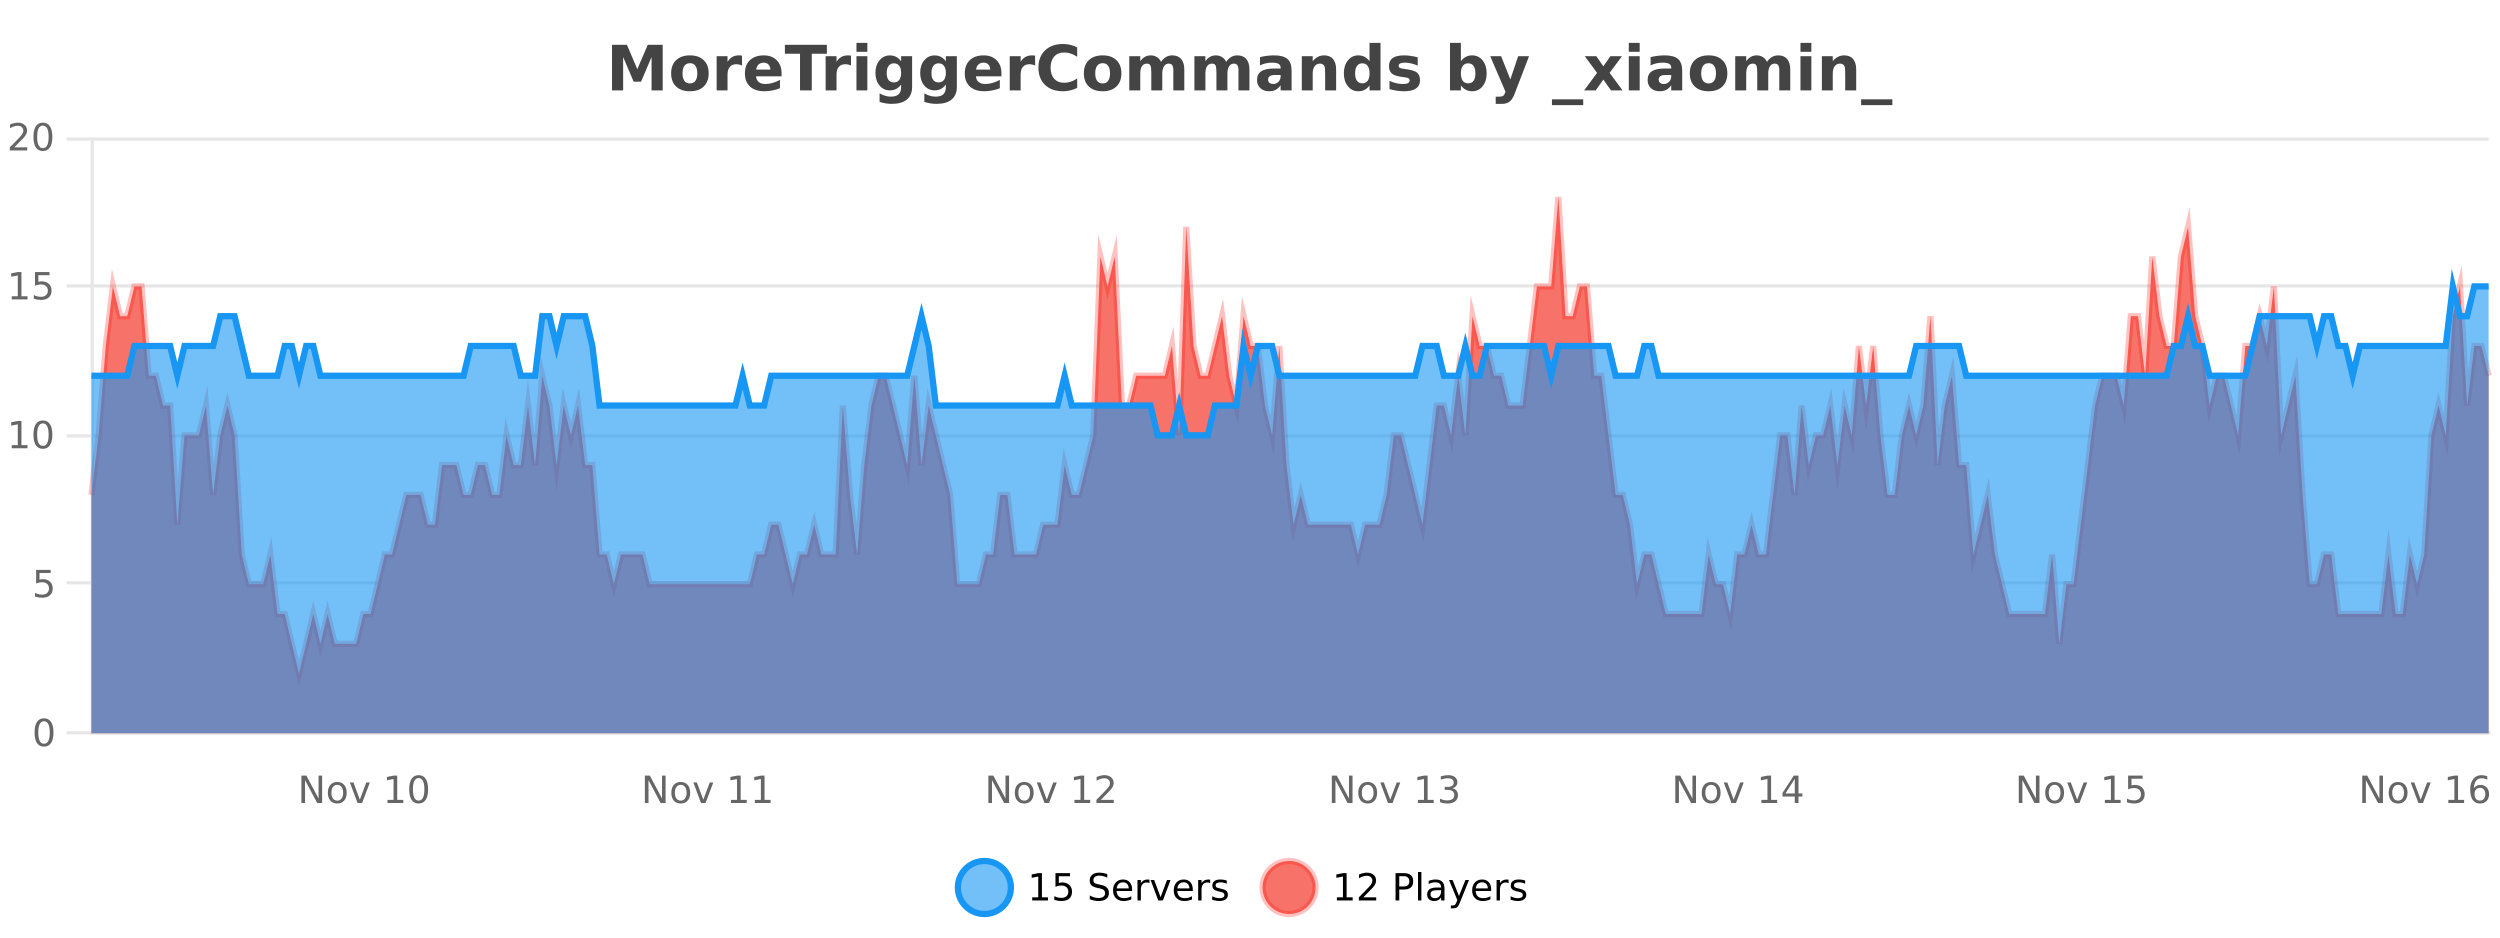 <?xml version="1.0" encoding="UTF-8"?>
<svg xmlns="http://www.w3.org/2000/svg" xmlns:xlink="http://www.w3.org/1999/xlink" width="800pt" height="300pt" viewBox="0 0 800 300" version="1.1">
<defs>
<clipPath id="clip1">
  <path d="M 278 263 L 352 263 L 352 300 L 278 300 Z M 278 263 "/>
</clipPath>
<clipPath id="clip2">
  <path d="M 375 263 L 450 263 L 450 300 L 375 300 Z M 375 263 "/>
</clipPath>
<clipPath id="clip3">
  <path d="M 29.27 63 L 796.355 63 L 796.355 234.602 L 29.27 234.602 Z M 29.27 63 "/>
</clipPath>
<clipPath id="clip4">
  <path d="M 28.27 43 L 797.355 43 L 797.355 235.602 L 28.27 235.602 Z M 28.27 43 "/>
</clipPath>
<clipPath id="clip5">
  <path d="M 29.27 91 L 796.355 91 L 796.355 234.602 L 29.27 234.602 Z M 29.27 91 "/>
</clipPath>
<clipPath id="clip6">
  <path d="M 28.27 63 L 797.355 63 L 797.355 168 L 28.27 168 Z M 28.27 63 "/>
</clipPath>
</defs>
<g id="surface2519471">
<rect x="0" y="0" width="800" height="300" style="fill:rgb(100%,100%,100%);fill-opacity:1;stroke:none;"/>
<path style="fill:none;stroke-width:1;stroke-linecap:butt;stroke-linejoin:miter;stroke:rgb(0%,0%,0%);stroke-opacity:0.098;stroke-miterlimit:10;" d="M 30 234.5 L 796.355 234.5 "/>
<path style="fill:none;stroke-width:1;stroke-linecap:butt;stroke-linejoin:miter;stroke:rgb(0%,0%,0%);stroke-opacity:0.098;stroke-miterlimit:10;" d="M 21.27 234.5 L 29 234.5 "/>
<path style="fill:none;stroke-width:1;stroke-linecap:butt;stroke-linejoin:miter;stroke:rgb(0%,0%,0%);stroke-opacity:0.098;stroke-miterlimit:10;" d="M 30 186.5 L 796.355 186.5 "/>
<path style="fill:none;stroke-width:1;stroke-linecap:butt;stroke-linejoin:miter;stroke:rgb(0%,0%,0%);stroke-opacity:0.098;stroke-miterlimit:10;" d="M 21.27 186.5 L 29 186.5 "/>
<path style="fill:none;stroke-width:1;stroke-linecap:butt;stroke-linejoin:miter;stroke:rgb(0%,0%,0%);stroke-opacity:0.098;stroke-miterlimit:10;" d="M 30 139.5 L 796.355 139.5 "/>
<path style="fill:none;stroke-width:1;stroke-linecap:butt;stroke-linejoin:miter;stroke:rgb(0%,0%,0%);stroke-opacity:0.098;stroke-miterlimit:10;" d="M 21.27 139.5 L 29 139.5 "/>
<path style="fill:none;stroke-width:1;stroke-linecap:butt;stroke-linejoin:miter;stroke:rgb(0%,0%,0%);stroke-opacity:0.098;stroke-miterlimit:10;" d="M 30 91.5 L 796.355 91.5 "/>
<path style="fill:none;stroke-width:1;stroke-linecap:butt;stroke-linejoin:miter;stroke:rgb(0%,0%,0%);stroke-opacity:0.098;stroke-miterlimit:10;" d="M 21.27 91.5 L 29 91.5 "/>
<path style="fill:none;stroke-width:1;stroke-linecap:butt;stroke-linejoin:miter;stroke:rgb(0%,0%,0%);stroke-opacity:0.098;stroke-miterlimit:10;" d="M 30 44.5 L 796.355 44.5 "/>
<path style="fill:none;stroke-width:1;stroke-linecap:butt;stroke-linejoin:miter;stroke:rgb(0%,0%,0%);stroke-opacity:0.098;stroke-miterlimit:10;" d="M 21.27 44.5 L 29 44.5 "/>
<path style=" stroke:none;fill-rule:nonzero;fill:rgb(9.02%,58.824%,95.294%);fill-opacity:0.6;" d="M 323.488 284 C 323.488 288.688 319.688 292.484 315.004 292.484 C 310.316 292.484 306.52 288.688 306.52 284 C 306.52 279.312 310.316 275.516 315.004 275.516 C 319.688 275.516 323.488 279.312 323.488 284 Z M 323.488 284 "/>
<g clip-path="url(#clip1)" clip-rule="nonzero">
<path style="fill:none;stroke-width:2;stroke-linecap:butt;stroke-linejoin:miter;stroke:rgb(9.02%,58.824%,95.294%);stroke-opacity:1;stroke-miterlimit:10;" d="M 323.488 284 C 323.488 288.688 319.688 292.484 315.004 292.484 C 310.316 292.484 306.52 288.688 306.52 284 C 306.52 279.312 310.316 275.516 315.004 275.516 C 319.688 275.516 323.488 279.312 323.488 284 Z M 323.488 284 "/>
</g>
<path style=" stroke:none;fill-rule:nonzero;fill:rgb(0%,0%,0%);fill-opacity:1;" d="M 330.305 287.156 L 332.242 287.156 L 332.242 280.484 L 330.133 280.906 L 330.133 279.828 L 332.227 279.406 L 333.414 279.406 L 333.414 287.156 L 335.352 287.156 L 335.352 288.156 L 330.305 288.156 Z M 337.75 279.406 L 342.391 279.406 L 342.391 280.406 L 338.828 280.406 L 338.828 282.547 C 339.004 282.484 339.176 282.445 339.344 282.422 C 339.52 282.391 339.691 282.375 339.859 282.375 C 340.836 282.375 341.613 282.648 342.188 283.188 C 342.758 283.719 343.047 284.438 343.047 285.344 C 343.047 286.293 342.75 287.027 342.156 287.547 C 341.57 288.07 340.75 288.328 339.688 288.328 C 339.312 288.328 338.93 288.297 338.547 288.234 C 338.172 288.172 337.781 288.078 337.375 287.953 L 337.375 286.766 C 337.727 286.953 338.094 287.094 338.469 287.188 C 338.844 287.281 339.238 287.328 339.656 287.328 C 340.332 287.328 340.867 287.152 341.266 286.797 C 341.66 286.445 341.859 285.961 341.859 285.344 C 341.859 284.742 341.66 284.262 341.266 283.906 C 340.867 283.555 340.332 283.375 339.656 283.375 C 339.344 283.375 339.023 283.414 338.703 283.484 C 338.391 283.547 338.07 283.652 337.75 283.797 Z M 354.324 279.688 L 354.324 280.844 C 353.875 280.637 353.449 280.48 353.043 280.375 C 352.645 280.262 352.266 280.203 351.902 280.203 C 351.254 280.203 350.754 280.328 350.402 280.578 C 350.059 280.828 349.887 281.188 349.887 281.656 C 349.887 282.043 350 282.336 350.23 282.531 C 350.457 282.73 350.902 282.887 351.559 283 L 352.262 283.156 C 353.145 283.324 353.797 283.621 354.215 284.047 C 354.641 284.465 354.855 285.027 354.855 285.734 C 354.855 286.59 354.566 287.234 353.996 287.672 C 353.434 288.109 352.598 288.328 351.496 288.328 C 351.09 288.328 350.652 288.281 350.184 288.188 C 349.715 288.094 349.23 287.953 348.73 287.766 L 348.73 286.547 C 349.207 286.82 349.676 287.023 350.137 287.156 C 350.605 287.293 351.059 287.359 351.496 287.359 C 352.172 287.359 352.691 287.23 353.059 286.969 C 353.434 286.699 353.621 286.32 353.621 285.828 C 353.621 285.402 353.484 285.07 353.215 284.828 C 352.953 284.578 352.52 284.398 351.918 284.281 L 351.199 284.141 C 350.312 283.965 349.672 283.688 349.277 283.312 C 348.891 282.938 348.699 282.418 348.699 281.75 C 348.699 280.969 348.969 280.359 349.512 279.922 C 350.051 279.477 350.801 279.25 351.762 279.25 C 352.176 279.25 352.594 279.289 353.012 279.359 C 353.438 279.434 353.875 279.543 354.324 279.688 Z M 362.27 284.609 L 362.27 285.125 L 357.301 285.125 C 357.352 285.875 357.574 286.445 357.973 286.828 C 358.379 287.215 358.934 287.406 359.645 287.406 C 360.059 287.406 360.461 287.359 360.848 287.266 C 361.242 287.164 361.633 287.008 362.02 286.797 L 362.02 287.828 C 361.621 287.984 361.223 288.105 360.816 288.188 C 360.41 288.281 359.996 288.328 359.582 288.328 C 358.539 288.328 357.711 288.027 357.098 287.422 C 356.48 286.809 356.176 285.98 356.176 284.938 C 356.176 283.867 356.465 283.016 357.051 282.391 C 357.633 281.758 358.414 281.438 359.395 281.438 C 360.277 281.438 360.977 281.727 361.488 282.297 C 362.008 282.859 362.27 283.633 362.27 284.609 Z M 361.191 284.281 C 361.18 283.699 361.012 283.23 360.691 282.875 C 360.367 282.523 359.941 282.344 359.41 282.344 C 358.805 282.344 358.32 282.516 357.957 282.859 C 357.602 283.203 357.398 283.684 357.348 284.297 Z M 367.84 282.594 C 367.715 282.531 367.578 282.484 367.434 282.453 C 367.297 282.414 367.141 282.391 366.965 282.391 C 366.359 282.391 365.891 282.59 365.559 282.984 C 365.234 283.383 365.074 283.953 365.074 284.703 L 365.074 288.156 L 363.996 288.156 L 363.996 281.594 L 365.074 281.594 L 365.074 282.609 C 365.301 282.215 365.598 281.922 365.965 281.734 C 366.328 281.539 366.77 281.438 367.293 281.438 C 367.363 281.438 367.441 281.445 367.527 281.453 C 367.621 281.465 367.719 281.48 367.824 281.5 Z M 368.195 281.594 L 369.336 281.594 L 371.383 287.094 L 373.445 281.594 L 374.586 281.594 L 372.117 288.156 L 370.648 288.156 Z M 381.688 284.609 L 381.688 285.125 L 376.719 285.125 C 376.77 285.875 376.992 286.445 377.391 286.828 C 377.797 287.215 378.352 287.406 379.062 287.406 C 379.477 287.406 379.879 287.359 380.266 287.266 C 380.66 287.164 381.051 287.008 381.438 286.797 L 381.438 287.828 C 381.039 287.984 380.641 288.105 380.234 288.188 C 379.828 288.281 379.414 288.328 379 288.328 C 377.957 288.328 377.129 288.027 376.516 287.422 C 375.898 286.809 375.594 285.98 375.594 284.938 C 375.594 283.867 375.883 283.016 376.469 282.391 C 377.051 281.758 377.832 281.438 378.812 281.438 C 379.695 281.438 380.395 281.727 380.906 282.297 C 381.426 282.859 381.688 283.633 381.688 284.609 Z M 380.609 284.281 C 380.598 283.699 380.43 283.23 380.109 282.875 C 379.785 282.523 379.359 282.344 378.828 282.344 C 378.223 282.344 377.738 282.516 377.375 282.859 C 377.02 283.203 376.816 283.684 376.766 284.297 Z M 387.258 282.594 C 387.133 282.531 386.996 282.484 386.852 282.453 C 386.715 282.414 386.559 282.391 386.383 282.391 C 385.777 282.391 385.309 282.59 384.977 282.984 C 384.652 283.383 384.492 283.953 384.492 284.703 L 384.492 288.156 L 383.414 288.156 L 383.414 281.594 L 384.492 281.594 L 384.492 282.609 C 384.719 282.215 385.016 281.922 385.383 281.734 C 385.746 281.539 386.188 281.438 386.711 281.438 C 386.781 281.438 386.859 281.445 386.945 281.453 C 387.039 281.465 387.137 281.48 387.242 281.5 Z M 392.566 281.781 L 392.566 282.812 C 392.262 282.656 391.945 282.543 391.613 282.469 C 391.289 282.387 390.949 282.344 390.598 282.344 C 390.066 282.344 389.664 282.43 389.395 282.594 C 389.121 282.75 388.988 282.996 388.988 283.328 C 388.988 283.578 389.082 283.777 389.27 283.922 C 389.465 284.059 389.855 284.188 390.441 284.312 L 390.801 284.406 C 391.57 284.562 392.117 284.793 392.441 285.094 C 392.762 285.398 392.926 285.812 392.926 286.344 C 392.926 286.961 392.68 287.445 392.191 287.797 C 391.711 288.152 391.051 288.328 390.207 288.328 C 389.852 288.328 389.48 288.289 389.098 288.219 C 388.723 288.156 388.324 288.059 387.91 287.922 L 387.91 286.797 C 388.305 287.008 388.695 287.164 389.082 287.266 C 389.465 287.371 389.852 287.422 390.238 287.422 C 390.738 287.422 391.121 287.34 391.395 287.172 C 391.676 286.996 391.816 286.746 391.816 286.422 C 391.816 286.133 391.715 285.906 391.52 285.75 C 391.32 285.594 390.887 285.445 390.223 285.297 L 389.848 285.219 C 389.18 285.074 388.695 284.855 388.395 284.562 C 388.102 284.273 387.957 283.875 387.957 283.375 C 387.957 282.75 388.176 282.273 388.613 281.938 C 389.051 281.605 389.668 281.438 390.473 281.438 C 390.867 281.438 391.242 281.469 391.598 281.531 C 391.949 281.586 392.273 281.668 392.566 281.781 Z M 325.004 277.016 "/>
<path style=" stroke:none;fill-rule:nonzero;fill:rgb(96.863%,44.706%,40.784%);fill-opacity:1;" d="M 420.988 284 C 420.988 288.688 417.191 292.484 412.504 292.484 C 407.82 292.484 404.02 288.688 404.02 284 C 404.02 279.312 407.82 275.516 412.504 275.516 C 417.191 275.516 420.988 279.312 420.988 284 Z M 420.988 284 "/>
<g clip-path="url(#clip2)" clip-rule="nonzero">
<path style="fill:none;stroke-width:2;stroke-linecap:butt;stroke-linejoin:miter;stroke:rgb(100%,4.706%,0%);stroke-opacity:0.247;stroke-miterlimit:10;" d="M 420.988 284 C 420.988 288.688 417.191 292.484 412.504 292.484 C 407.82 292.484 404.02 288.688 404.02 284 C 404.02 279.312 407.82 275.516 412.504 275.516 C 417.191 275.516 420.988 279.312 420.988 284 Z M 420.988 284 "/>
</g>
<path style=" stroke:none;fill-rule:nonzero;fill:rgb(0%,0%,0%);fill-opacity:1;" d="M 427.805 287.156 L 429.742 287.156 L 429.742 280.484 L 427.633 280.906 L 427.633 279.828 L 429.727 279.406 L 430.914 279.406 L 430.914 287.156 L 432.852 287.156 L 432.852 288.156 L 427.805 288.156 Z M 436.25 287.156 L 440.391 287.156 L 440.391 288.156 L 434.828 288.156 L 434.828 287.156 C 435.273 286.699 435.883 286.078 436.656 285.297 C 437.438 284.508 437.926 283.996 438.125 283.766 C 438.508 283.352 438.773 282.996 438.922 282.703 C 439.078 282.402 439.156 282.109 439.156 281.828 C 439.156 281.359 438.988 280.98 438.656 280.688 C 438.332 280.398 437.91 280.25 437.391 280.25 C 437.016 280.25 436.617 280.312 436.203 280.438 C 435.797 280.562 435.359 280.762 434.891 281.031 L 434.891 279.828 C 435.367 279.641 435.812 279.5 436.219 279.406 C 436.633 279.305 437.016 279.25 437.359 279.25 C 438.266 279.25 438.988 279.48 439.531 279.938 C 440.07 280.387 440.344 280.992 440.344 281.75 C 440.344 282.105 440.273 282.445 440.141 282.766 C 440.004 283.09 439.758 283.469 439.406 283.906 C 439.301 284.023 438.988 284.352 438.469 284.891 C 437.945 285.434 437.207 286.188 436.25 287.156 Z M 447.762 280.375 L 447.762 283.672 L 449.246 283.672 C 449.797 283.672 450.223 283.531 450.527 283.25 C 450.828 282.961 450.98 282.547 450.98 282.016 C 450.98 281.496 450.828 281.094 450.527 280.812 C 450.223 280.523 449.797 280.375 449.246 280.375 Z M 446.574 279.406 L 449.246 279.406 C 450.234 279.406 450.98 279.633 451.48 280.078 C 451.98 280.516 452.23 281.164 452.23 282.016 C 452.23 282.883 451.98 283.539 451.48 283.984 C 450.98 284.422 450.234 284.641 449.246 284.641 L 447.762 284.641 L 447.762 288.156 L 446.574 288.156 Z M 453.766 279.031 L 454.844 279.031 L 454.844 288.156 L 453.766 288.156 Z M 460.082 284.859 C 459.215 284.859 458.613 284.961 458.27 285.156 C 457.934 285.355 457.77 285.695 457.77 286.172 C 457.77 286.559 457.895 286.867 458.145 287.094 C 458.402 287.312 458.746 287.422 459.176 287.422 C 459.777 287.422 460.258 287.215 460.613 286.797 C 460.977 286.371 461.16 285.805 461.16 285.094 L 461.16 284.859 Z M 462.238 284.406 L 462.238 288.156 L 461.16 288.156 L 461.16 287.156 C 460.91 287.555 460.602 287.852 460.238 288.047 C 459.871 288.234 459.426 288.328 458.895 288.328 C 458.215 288.328 457.68 288.141 457.285 287.766 C 456.887 287.383 456.691 286.875 456.691 286.25 C 456.691 285.512 456.934 284.953 457.426 284.578 C 457.926 284.203 458.664 284.016 459.645 284.016 L 461.16 284.016 L 461.16 283.906 C 461.16 283.406 460.992 283.023 460.66 282.75 C 460.336 282.48 459.883 282.344 459.301 282.344 C 458.926 282.344 458.555 282.391 458.191 282.484 C 457.836 282.578 457.496 282.715 457.176 282.891 L 457.176 281.891 C 457.57 281.734 457.949 281.621 458.316 281.547 C 458.691 281.477 459.055 281.438 459.41 281.438 C 460.355 281.438 461.066 281.684 461.535 282.172 C 462.004 282.664 462.238 283.406 462.238 284.406 Z M 467.188 288.766 C 466.883 289.547 466.586 290.055 466.297 290.297 C 466.004 290.535 465.617 290.656 465.141 290.656 L 464.281 290.656 L 464.281 289.75 L 464.906 289.75 C 465.207 289.75 465.438 289.676 465.594 289.531 C 465.758 289.395 465.941 289.066 466.141 288.547 L 466.344 288.047 L 463.688 281.594 L 464.828 281.594 L 466.875 286.719 L 468.938 281.594 L 470.078 281.594 Z M 477.18 284.609 L 477.18 285.125 L 472.211 285.125 C 472.262 285.875 472.484 286.445 472.883 286.828 C 473.289 287.215 473.844 287.406 474.555 287.406 C 474.969 287.406 475.371 287.359 475.758 287.266 C 476.152 287.164 476.543 287.008 476.93 286.797 L 476.93 287.828 C 476.531 287.984 476.133 288.105 475.727 288.188 C 475.32 288.281 474.906 288.328 474.492 288.328 C 473.449 288.328 472.621 288.027 472.008 287.422 C 471.391 286.809 471.086 285.98 471.086 284.938 C 471.086 283.867 471.375 283.016 471.961 282.391 C 472.543 281.758 473.324 281.438 474.305 281.438 C 475.188 281.438 475.887 281.727 476.398 282.297 C 476.918 282.859 477.18 283.633 477.18 284.609 Z M 476.102 284.281 C 476.09 283.699 475.922 283.23 475.602 282.875 C 475.277 282.523 474.852 282.344 474.32 282.344 C 473.715 282.344 473.23 282.516 472.867 282.859 C 472.512 283.203 472.309 283.684 472.258 284.297 Z M 482.75 282.594 C 482.625 282.531 482.488 282.484 482.344 282.453 C 482.207 282.414 482.051 282.391 481.875 282.391 C 481.27 282.391 480.801 282.59 480.469 282.984 C 480.145 283.383 479.984 283.953 479.984 284.703 L 479.984 288.156 L 478.906 288.156 L 478.906 281.594 L 479.984 281.594 L 479.984 282.609 C 480.211 282.215 480.508 281.922 480.875 281.734 C 481.238 281.539 481.68 281.438 482.203 281.438 C 482.273 281.438 482.352 281.445 482.438 281.453 C 482.531 281.465 482.629 281.48 482.734 281.5 Z M 488.055 281.781 L 488.055 282.812 C 487.75 282.656 487.434 282.543 487.102 282.469 C 486.777 282.387 486.438 282.344 486.086 282.344 C 485.555 282.344 485.152 282.43 484.883 282.594 C 484.609 282.75 484.477 282.996 484.477 283.328 C 484.477 283.578 484.57 283.777 484.758 283.922 C 484.953 284.059 485.344 284.188 485.93 284.312 L 486.289 284.406 C 487.059 284.562 487.605 284.793 487.93 285.094 C 488.25 285.398 488.414 285.812 488.414 286.344 C 488.414 286.961 488.168 287.445 487.68 287.797 C 487.199 288.152 486.539 288.328 485.695 288.328 C 485.34 288.328 484.969 288.289 484.586 288.219 C 484.211 288.156 483.812 288.059 483.398 287.922 L 483.398 286.797 C 483.793 287.008 484.184 287.164 484.57 287.266 C 484.953 287.371 485.34 287.422 485.727 287.422 C 486.227 287.422 486.609 287.34 486.883 287.172 C 487.164 286.996 487.305 286.746 487.305 286.422 C 487.305 286.133 487.203 285.906 487.008 285.75 C 486.809 285.594 486.375 285.445 485.711 285.297 L 485.336 285.219 C 484.668 285.074 484.184 284.855 483.883 284.562 C 483.59 284.273 483.445 283.875 483.445 283.375 C 483.445 282.75 483.664 282.273 484.102 281.938 C 484.539 281.605 485.156 281.438 485.961 281.438 C 486.355 281.438 486.73 281.469 487.086 281.531 C 487.438 281.586 487.762 281.668 488.055 281.781 Z M 422.504 277.016 "/>
<path style=" stroke:none;fill-rule:nonzero;fill:rgb(26.667%,26.667%,26.667%);fill-opacity:1;" d="M 195.844 14.344 L 200.625 14.344 L 203.938 22.141 L 207.281 14.344 L 212.062 14.344 L 212.062 28.922 L 208.5 28.922 L 208.5 18.25 L 205.141 26.125 L 202.766 26.125 L 199.406 18.25 L 199.406 28.922 L 195.844 28.922 Z M 220.793 20.219 C 220.012 20.219 219.418 20.5 219.012 21.062 C 218.605 21.617 218.402 22.418 218.402 23.469 C 218.402 24.512 218.605 25.312 219.012 25.875 C 219.418 26.43 220.012 26.703 220.793 26.703 C 221.551 26.703 222.129 26.43 222.527 25.875 C 222.934 25.312 223.137 24.512 223.137 23.469 C 223.137 22.418 222.934 21.617 222.527 21.062 C 222.129 20.5 221.551 20.219 220.793 20.219 Z M 220.793 17.719 C 222.668 17.719 224.129 18.23 225.184 19.25 C 226.246 20.262 226.777 21.668 226.777 23.469 C 226.777 25.262 226.246 26.668 225.184 27.688 C 224.129 28.699 222.668 29.203 220.793 29.203 C 218.895 29.203 217.418 28.699 216.355 27.688 C 215.293 26.668 214.762 25.262 214.762 23.469 C 214.762 21.668 215.293 20.262 216.355 19.25 C 217.418 18.23 218.895 17.719 220.793 17.719 Z M 237.453 20.969 C 237.141 20.824 236.832 20.719 236.531 20.656 C 236.227 20.586 235.926 20.547 235.625 20.547 C 234.719 20.547 234.02 20.836 233.531 21.406 C 233.051 21.98 232.812 22.805 232.812 23.875 L 232.812 28.922 L 229.328 28.922 L 229.328 17.984 L 232.812 17.984 L 232.812 19.781 C 233.258 19.062 233.773 18.543 234.359 18.219 C 234.941 17.887 235.641 17.719 236.453 17.719 C 236.578 17.719 236.707 17.727 236.844 17.734 C 236.977 17.746 237.176 17.766 237.438 17.797 Z M 250.102 23.422 L 250.102 24.422 L 241.93 24.422 C 242.012 25.246 242.309 25.859 242.82 26.266 C 243.328 26.672 244.039 26.875 244.945 26.875 C 245.684 26.875 246.438 26.766 247.211 26.547 C 247.98 26.328 248.773 26 249.586 25.562 L 249.586 28.25 C 248.762 28.562 247.934 28.797 247.102 28.953 C 246.277 29.117 245.453 29.203 244.633 29.203 C 242.652 29.203 241.109 28.703 240.008 27.703 C 238.914 26.695 238.367 25.281 238.367 23.469 C 238.367 21.68 238.902 20.273 239.977 19.25 C 241.059 18.23 242.543 17.719 244.43 17.719 C 246.148 17.719 247.523 18.242 248.555 19.281 C 249.586 20.312 250.102 21.695 250.102 23.422 Z M 246.508 22.266 C 246.508 21.602 246.312 21.062 245.93 20.656 C 245.543 20.25 245.039 20.047 244.414 20.047 C 243.734 20.047 243.184 20.242 242.758 20.625 C 242.34 21 242.078 21.547 241.977 22.266 Z M 251.164 14.344 L 264.602 14.344 L 264.602 17.188 L 259.773 17.188 L 259.773 28.922 L 256.008 28.922 L 256.008 17.188 L 251.164 17.188 Z M 272.328 20.969 C 272.016 20.824 271.707 20.719 271.406 20.656 C 271.102 20.586 270.801 20.547 270.5 20.547 C 269.594 20.547 268.895 20.836 268.406 21.406 C 267.926 21.98 267.688 22.805 267.688 23.875 L 267.688 28.922 L 264.203 28.922 L 264.203 17.984 L 267.688 17.984 L 267.688 19.781 C 268.133 19.062 268.648 18.543 269.234 18.219 C 269.816 17.887 270.516 17.719 271.328 17.719 C 271.453 17.719 271.582 17.727 271.719 17.734 C 271.852 17.746 272.051 17.766 272.312 17.797 Z M 274.066 17.984 L 277.551 17.984 L 277.551 28.922 L 274.066 28.922 Z M 274.066 13.719 L 277.551 13.719 L 277.551 16.578 L 274.066 16.578 Z M 288.359 27.062 C 287.879 27.699 287.348 28.168 286.766 28.469 C 286.18 28.773 285.508 28.922 284.75 28.922 C 283.414 28.922 282.312 28.398 281.438 27.344 C 280.57 26.293 280.141 24.953 280.141 23.328 C 280.141 21.695 280.57 20.355 281.438 19.312 C 282.312 18.262 283.414 17.734 284.75 17.734 C 285.508 17.734 286.18 17.887 286.766 18.188 C 287.348 18.492 287.879 18.965 288.359 19.609 L 288.359 17.984 L 291.875 17.984 L 291.875 27.812 C 291.875 29.57 291.316 30.914 290.203 31.844 C 289.098 32.77 287.488 33.234 285.375 33.234 C 284.695 33.234 284.035 33.18 283.391 33.078 C 282.754 32.973 282.113 32.816 281.469 32.609 L 281.469 29.875 C 282.082 30.227 282.68 30.488 283.266 30.656 C 283.848 30.832 284.438 30.922 285.031 30.922 C 286.176 30.922 287.016 30.672 287.547 30.172 C 288.086 29.672 288.359 28.887 288.359 27.812 Z M 286.047 20.266 C 285.328 20.266 284.766 20.531 284.359 21.062 C 283.953 21.594 283.75 22.352 283.75 23.328 C 283.75 24.328 283.941 25.09 284.328 25.609 C 284.723 26.121 285.297 26.375 286.047 26.375 C 286.773 26.375 287.344 26.109 287.75 25.578 C 288.156 25.047 288.359 24.297 288.359 23.328 C 288.359 22.352 288.156 21.594 287.75 21.062 C 287.344 20.531 286.773 20.266 286.047 20.266 Z M 302.676 27.062 C 302.195 27.699 301.664 28.168 301.082 28.469 C 300.496 28.773 299.824 28.922 299.066 28.922 C 297.73 28.922 296.629 28.398 295.754 27.344 C 294.887 26.293 294.457 24.953 294.457 23.328 C 294.457 21.695 294.887 20.355 295.754 19.312 C 296.629 18.262 297.73 17.734 299.066 17.734 C 299.824 17.734 300.496 17.887 301.082 18.188 C 301.664 18.492 302.195 18.965 302.676 19.609 L 302.676 17.984 L 306.191 17.984 L 306.191 27.812 C 306.191 29.57 305.633 30.914 304.52 31.844 C 303.414 32.77 301.805 33.234 299.691 33.234 C 299.012 33.234 298.352 33.18 297.707 33.078 C 297.07 32.973 296.43 32.816 295.785 32.609 L 295.785 29.875 C 296.398 30.227 296.996 30.488 297.582 30.656 C 298.164 30.832 298.754 30.922 299.348 30.922 C 300.492 30.922 301.332 30.672 301.863 30.172 C 302.402 29.672 302.676 28.887 302.676 27.812 Z M 300.363 20.266 C 299.645 20.266 299.082 20.531 298.676 21.062 C 298.27 21.594 298.066 22.352 298.066 23.328 C 298.066 24.328 298.258 25.09 298.645 25.609 C 299.039 26.121 299.613 26.375 300.363 26.375 C 301.09 26.375 301.66 26.109 302.066 25.578 C 302.473 25.047 302.676 24.297 302.676 23.328 C 302.676 22.352 302.473 21.594 302.066 21.062 C 301.66 20.531 301.09 20.266 300.363 20.266 Z M 320.461 23.422 L 320.461 24.422 L 312.289 24.422 C 312.371 25.246 312.668 25.859 313.18 26.266 C 313.688 26.672 314.398 26.875 315.305 26.875 C 316.043 26.875 316.797 26.766 317.57 26.547 C 318.34 26.328 319.133 26 319.945 25.562 L 319.945 28.25 C 319.121 28.562 318.293 28.797 317.461 28.953 C 316.637 29.117 315.812 29.203 314.992 29.203 C 313.012 29.203 311.469 28.703 310.367 27.703 C 309.273 26.695 308.727 25.281 308.727 23.469 C 308.727 21.68 309.262 20.273 310.336 19.25 C 311.418 18.23 312.902 17.719 314.789 17.719 C 316.508 17.719 317.883 18.242 318.914 19.281 C 319.945 20.312 320.461 21.695 320.461 23.422 Z M 316.867 22.266 C 316.867 21.602 316.672 21.062 316.289 20.656 C 315.902 20.25 315.398 20.047 314.773 20.047 C 314.094 20.047 313.543 20.242 313.117 20.625 C 312.699 21 312.438 21.547 312.336 22.266 Z M 331.242 20.969 C 330.93 20.824 330.621 20.719 330.32 20.656 C 330.016 20.586 329.715 20.547 329.414 20.547 C 328.508 20.547 327.809 20.836 327.32 21.406 C 326.84 21.98 326.602 22.805 326.602 23.875 L 326.602 28.922 L 323.117 28.922 L 323.117 17.984 L 326.602 17.984 L 326.602 19.781 C 327.047 19.062 327.562 18.543 328.148 18.219 C 328.73 17.887 329.43 17.719 330.242 17.719 C 330.367 17.719 330.496 17.727 330.633 17.734 C 330.766 17.746 330.965 17.766 331.227 17.797 Z M 344.703 28.125 C 344.004 28.48 343.281 28.746 342.531 28.922 C 341.789 29.109 341.008 29.203 340.188 29.203 C 337.758 29.203 335.836 28.527 334.422 27.172 C 333.004 25.809 332.297 23.965 332.297 21.641 C 332.297 19.32 333.004 17.48 334.422 16.125 C 335.836 14.762 337.758 14.078 340.188 14.078 C 341.008 14.078 341.789 14.172 342.531 14.359 C 343.281 14.539 344.004 14.805 344.703 15.156 L 344.703 18.172 C 344.004 17.703 343.316 17.359 342.641 17.141 C 341.961 16.914 341.25 16.797 340.5 16.797 C 339.156 16.797 338.098 17.23 337.328 18.094 C 336.566 18.949 336.188 20.133 336.188 21.641 C 336.188 23.152 336.566 24.34 337.328 25.203 C 338.098 26.059 339.156 26.484 340.5 26.484 C 341.25 26.484 341.961 26.375 342.641 26.156 C 343.316 25.93 344.004 25.578 344.703 25.109 Z M 352.863 20.219 C 352.082 20.219 351.488 20.5 351.082 21.062 C 350.676 21.617 350.473 22.418 350.473 23.469 C 350.473 24.512 350.676 25.312 351.082 25.875 C 351.488 26.43 352.082 26.703 352.863 26.703 C 353.621 26.703 354.199 26.43 354.598 25.875 C 355.004 25.312 355.207 24.512 355.207 23.469 C 355.207 22.418 355.004 21.617 354.598 21.062 C 354.199 20.5 353.621 20.219 352.863 20.219 Z M 352.863 17.719 C 354.738 17.719 356.199 18.23 357.254 19.25 C 358.316 20.262 358.848 21.668 358.848 23.469 C 358.848 25.262 358.316 26.668 357.254 27.688 C 356.199 28.699 354.738 29.203 352.863 29.203 C 350.965 29.203 349.488 28.699 348.426 27.688 C 347.363 26.668 346.832 25.262 346.832 23.469 C 346.832 21.668 347.363 20.262 348.426 19.25 C 349.488 18.23 350.965 17.719 352.863 17.719 Z M 371.523 19.797 C 371.969 19.121 372.496 18.605 373.102 18.25 C 373.715 17.898 374.387 17.719 375.117 17.719 C 376.367 17.719 377.32 18.109 377.977 18.891 C 378.641 19.664 378.977 20.789 378.977 22.266 L 378.977 28.922 L 375.461 28.922 L 375.461 23.219 C 375.461 23.137 375.461 23.047 375.461 22.953 C 375.469 22.859 375.477 22.73 375.477 22.562 C 375.477 21.793 375.359 21.234 375.133 20.891 C 374.902 20.539 374.531 20.359 374.023 20.359 C 373.367 20.359 372.855 20.637 372.492 21.188 C 372.125 21.73 371.938 22.516 371.93 23.547 L 371.93 28.922 L 368.414 28.922 L 368.414 23.219 C 368.414 22.012 368.309 21.234 368.102 20.891 C 367.891 20.539 367.523 20.359 366.992 20.359 C 366.312 20.359 365.793 20.637 365.43 21.188 C 365.062 21.73 364.883 22.516 364.883 23.547 L 364.883 28.922 L 361.367 28.922 L 361.367 17.984 L 364.883 17.984 L 364.883 19.578 C 365.32 18.965 365.812 18.5 366.367 18.188 C 366.918 17.875 367.531 17.719 368.211 17.719 C 368.961 17.719 369.625 17.902 370.211 18.266 C 370.793 18.633 371.23 19.141 371.523 19.797 Z M 392.367 19.797 C 392.812 19.121 393.34 18.605 393.945 18.25 C 394.559 17.898 395.23 17.719 395.961 17.719 C 397.211 17.719 398.164 18.109 398.82 18.891 C 399.484 19.664 399.82 20.789 399.82 22.266 L 399.82 28.922 L 396.305 28.922 L 396.305 23.219 C 396.305 23.137 396.305 23.047 396.305 22.953 C 396.312 22.859 396.32 22.73 396.32 22.562 C 396.32 21.793 396.203 21.234 395.977 20.891 C 395.746 20.539 395.375 20.359 394.867 20.359 C 394.211 20.359 393.699 20.637 393.336 21.188 C 392.969 21.73 392.781 22.516 392.773 23.547 L 392.773 28.922 L 389.258 28.922 L 389.258 23.219 C 389.258 22.012 389.152 21.234 388.945 20.891 C 388.734 20.539 388.367 20.359 387.836 20.359 C 387.156 20.359 386.637 20.637 386.273 21.188 C 385.906 21.73 385.727 22.516 385.727 23.547 L 385.727 28.922 L 382.211 28.922 L 382.211 17.984 L 385.727 17.984 L 385.727 19.578 C 386.164 18.965 386.656 18.5 387.211 18.188 C 387.762 17.875 388.375 17.719 389.055 17.719 C 389.805 17.719 390.469 17.902 391.055 18.266 C 391.637 18.633 392.074 19.141 392.367 19.797 Z M 407.969 24 C 407.238 24 406.691 24.125 406.328 24.375 C 405.961 24.617 405.781 24.98 405.781 25.469 C 405.781 25.906 405.926 26.25 406.219 26.5 C 406.52 26.75 406.93 26.875 407.453 26.875 C 408.109 26.875 408.66 26.641 409.109 26.172 C 409.566 25.703 409.797 25.117 409.797 24.406 L 409.797 24 Z M 413.312 22.688 L 413.312 28.922 L 409.797 28.922 L 409.797 27.297 C 409.328 27.965 408.797 28.449 408.203 28.75 C 407.617 29.051 406.906 29.203 406.062 29.203 C 404.938 29.203 404.02 28.875 403.312 28.219 C 402.602 27.555 402.25 26.695 402.25 25.641 C 402.25 24.359 402.688 23.422 403.562 22.828 C 404.445 22.227 405.836 21.922 407.734 21.922 L 409.797 21.922 L 409.797 21.641 C 409.797 21.09 409.578 20.688 409.141 20.438 C 408.703 20.18 408.02 20.047 407.094 20.047 C 406.344 20.047 405.645 20.125 405 20.281 C 404.352 20.43 403.754 20.648 403.203 20.938 L 403.203 18.281 C 403.953 18.094 404.703 17.953 405.453 17.859 C 406.211 17.766 406.973 17.719 407.734 17.719 C 409.703 17.719 411.125 18.109 412 18.891 C 412.875 19.664 413.312 20.93 413.312 22.688 Z M 427.562 22.266 L 427.562 28.922 L 424.047 28.922 L 424.047 23.828 C 424.047 22.883 424.023 22.23 423.984 21.875 C 423.941 21.512 423.867 21.246 423.766 21.078 C 423.629 20.852 423.441 20.672 423.203 20.547 C 422.973 20.422 422.707 20.359 422.406 20.359 C 421.676 20.359 421.102 20.641 420.688 21.203 C 420.27 21.766 420.062 22.547 420.062 23.547 L 420.062 28.922 L 416.578 28.922 L 416.578 17.984 L 420.062 17.984 L 420.062 19.578 C 420.594 18.945 421.156 18.477 421.75 18.172 C 422.344 17.871 422.992 17.719 423.703 17.719 C 424.973 17.719 425.93 18.109 426.578 18.891 C 427.234 19.664 427.562 20.789 427.562 22.266 Z M 438.25 19.578 L 438.25 13.719 L 441.766 13.719 L 441.766 28.922 L 438.25 28.922 L 438.25 27.344 C 437.77 27.992 437.238 28.465 436.656 28.766 C 436.07 29.055 435.398 29.203 434.641 29.203 C 433.297 29.203 432.191 28.668 431.328 27.594 C 430.461 26.523 430.031 25.148 430.031 23.469 C 430.031 21.781 430.461 20.402 431.328 19.328 C 432.191 18.258 433.297 17.719 434.641 17.719 C 435.398 17.719 436.07 17.871 436.656 18.172 C 437.238 18.477 437.77 18.945 438.25 19.578 Z M 435.938 26.672 C 436.688 26.672 437.258 26.402 437.656 25.859 C 438.051 25.309 438.25 24.512 438.25 23.469 C 438.25 22.43 438.051 21.637 437.656 21.094 C 437.258 20.543 436.688 20.266 435.938 20.266 C 435.195 20.266 434.629 20.543 434.234 21.094 C 433.836 21.637 433.641 22.43 433.641 23.469 C 433.641 24.512 433.836 25.309 434.234 25.859 C 434.629 26.402 435.195 26.672 435.938 26.672 Z M 453.664 18.328 L 453.664 20.984 C 452.922 20.672 452.203 20.438 451.508 20.281 C 450.809 20.125 450.148 20.047 449.523 20.047 C 448.867 20.047 448.375 20.133 448.055 20.297 C 447.73 20.465 447.57 20.719 447.57 21.062 C 447.57 21.344 447.688 21.559 447.93 21.703 C 448.18 21.852 448.617 21.961 449.242 22.031 L 449.867 22.125 C 451.656 22.355 452.859 22.73 453.477 23.25 C 454.09 23.773 454.398 24.59 454.398 25.703 C 454.398 26.871 453.965 27.746 453.102 28.328 C 452.246 28.914 450.969 29.203 449.273 29.203 C 448.543 29.203 447.793 29.145 447.023 29.031 C 446.25 28.918 445.461 28.746 444.648 28.516 L 444.648 25.859 C 445.344 26.203 446.059 26.461 446.789 26.625 C 447.516 26.793 448.262 26.875 449.023 26.875 C 449.711 26.875 450.227 26.781 450.57 26.594 C 450.914 26.406 451.086 26.125 451.086 25.75 C 451.086 25.438 450.965 25.211 450.727 25.062 C 450.484 24.906 450.012 24.789 449.305 24.703 L 448.695 24.625 C 447.133 24.43 446.039 24.07 445.414 23.547 C 444.789 23.016 444.477 22.215 444.477 21.141 C 444.477 19.984 444.871 19.125 445.664 18.562 C 446.465 18 447.684 17.719 449.32 17.719 C 449.965 17.719 450.641 17.773 451.352 17.875 C 452.059 17.969 452.828 18.121 453.664 18.328 Z M 469.812 26.672 C 470.562 26.672 471.133 26.402 471.531 25.859 C 471.926 25.309 472.125 24.512 472.125 23.469 C 472.125 22.43 471.926 21.637 471.531 21.094 C 471.133 20.543 470.562 20.266 469.812 20.266 C 469.062 20.266 468.484 20.543 468.078 21.094 C 467.68 21.637 467.484 22.43 467.484 23.469 C 467.484 24.5 467.68 25.293 468.078 25.844 C 468.484 26.398 469.062 26.672 469.812 26.672 Z M 467.484 19.578 C 467.973 18.945 468.508 18.477 469.094 18.172 C 469.676 17.871 470.348 17.719 471.109 17.719 C 472.461 17.719 473.57 18.258 474.438 19.328 C 475.301 20.402 475.734 21.781 475.734 23.469 C 475.734 25.148 475.301 26.523 474.438 27.594 C 473.57 28.668 472.461 29.203 471.109 29.203 C 470.348 29.203 469.676 29.051 469.094 28.75 C 468.508 28.449 467.973 27.98 467.484 27.344 L 467.484 28.922 L 464 28.922 L 464 13.719 L 467.484 13.719 Z M 476.875 17.984 L 480.359 17.984 L 483.312 25.406 L 485.812 17.984 L 489.297 17.984 L 484.703 29.953 C 484.242 31.172 483.703 32.02 483.078 32.5 C 482.461 32.988 481.656 33.234 480.656 33.234 L 478.625 33.234 L 478.625 30.938 L 479.719 30.938 C 480.312 30.938 480.742 30.844 481.016 30.656 C 481.285 30.469 481.492 30.129 481.641 29.641 L 481.75 29.344 Z M 506.625 31.781 L 506.625 33.641 L 496.625 33.641 L 496.625 31.781 Z M 511.062 23.328 L 507.125 17.984 L 510.828 17.984 L 513.062 21.219 L 515.328 17.984 L 519.031 17.984 L 515.078 23.312 L 519.219 28.922 L 515.516 28.922 L 513.062 25.469 L 510.625 28.922 L 506.922 28.922 Z M 521.215 17.984 L 524.699 17.984 L 524.699 28.922 L 521.215 28.922 Z M 521.215 13.719 L 524.699 13.719 L 524.699 16.578 L 521.215 16.578 Z M 532.961 24 C 532.23 24 531.684 24.125 531.32 24.375 C 530.953 24.617 530.773 24.98 530.773 25.469 C 530.773 25.906 530.918 26.25 531.211 26.5 C 531.512 26.75 531.922 26.875 532.445 26.875 C 533.102 26.875 533.652 26.641 534.102 26.172 C 534.559 25.703 534.789 25.117 534.789 24.406 L 534.789 24 Z M 538.305 22.688 L 538.305 28.922 L 534.789 28.922 L 534.789 27.297 C 534.32 27.965 533.789 28.449 533.195 28.75 C 532.609 29.051 531.898 29.203 531.055 29.203 C 529.93 29.203 529.012 28.875 528.305 28.219 C 527.594 27.555 527.242 26.695 527.242 25.641 C 527.242 24.359 527.68 23.422 528.555 22.828 C 529.438 22.227 530.828 21.922 532.727 21.922 L 534.789 21.922 L 534.789 21.641 C 534.789 21.09 534.57 20.688 534.133 20.438 C 533.695 20.18 533.012 20.047 532.086 20.047 C 531.336 20.047 530.637 20.125 529.992 20.281 C 529.344 20.43 528.746 20.648 528.195 20.938 L 528.195 18.281 C 528.945 18.094 529.695 17.953 530.445 17.859 C 531.203 17.766 531.965 17.719 532.727 17.719 C 534.695 17.719 536.117 18.109 536.992 18.891 C 537.867 19.664 538.305 20.93 538.305 22.688 Z M 546.77 20.219 C 545.988 20.219 545.395 20.5 544.988 21.062 C 544.582 21.617 544.379 22.418 544.379 23.469 C 544.379 24.512 544.582 25.312 544.988 25.875 C 545.395 26.43 545.988 26.703 546.77 26.703 C 547.527 26.703 548.105 26.43 548.504 25.875 C 548.91 25.312 549.113 24.512 549.113 23.469 C 549.113 22.418 548.91 21.617 548.504 21.062 C 548.105 20.5 547.527 20.219 546.77 20.219 Z M 546.77 17.719 C 548.645 17.719 550.105 18.23 551.16 19.25 C 552.223 20.262 552.754 21.668 552.754 23.469 C 552.754 25.262 552.223 26.668 551.16 27.688 C 550.105 28.699 548.645 29.203 546.77 29.203 C 544.871 29.203 543.395 28.699 542.332 27.688 C 541.27 26.668 540.738 25.262 540.738 23.469 C 540.738 21.668 541.27 20.262 542.332 19.25 C 543.395 18.23 544.871 17.719 546.77 17.719 Z M 565.43 19.797 C 565.875 19.121 566.402 18.605 567.008 18.25 C 567.621 17.898 568.293 17.719 569.023 17.719 C 570.273 17.719 571.227 18.109 571.883 18.891 C 572.547 19.664 572.883 20.789 572.883 22.266 L 572.883 28.922 L 569.367 28.922 L 569.367 23.219 C 569.367 23.137 569.367 23.047 569.367 22.953 C 569.375 22.859 569.383 22.73 569.383 22.562 C 569.383 21.793 569.266 21.234 569.039 20.891 C 568.809 20.539 568.438 20.359 567.93 20.359 C 567.273 20.359 566.762 20.637 566.398 21.188 C 566.031 21.73 565.844 22.516 565.836 23.547 L 565.836 28.922 L 562.32 28.922 L 562.32 23.219 C 562.32 22.012 562.215 21.234 562.008 20.891 C 561.797 20.539 561.43 20.359 560.898 20.359 C 560.219 20.359 559.699 20.637 559.336 21.188 C 558.969 21.73 558.789 22.516 558.789 23.547 L 558.789 28.922 L 555.273 28.922 L 555.273 17.984 L 558.789 17.984 L 558.789 19.578 C 559.227 18.965 559.719 18.5 560.273 18.188 C 560.824 17.875 561.438 17.719 562.117 17.719 C 562.867 17.719 563.531 17.902 564.117 18.266 C 564.699 18.633 565.137 19.141 565.43 19.797 Z M 576.148 17.984 L 579.633 17.984 L 579.633 28.922 L 576.148 28.922 Z M 576.148 13.719 L 579.633 13.719 L 579.633 16.578 L 576.148 16.578 Z M 593.984 22.266 L 593.984 28.922 L 590.469 28.922 L 590.469 23.828 C 590.469 22.883 590.445 22.23 590.406 21.875 C 590.363 21.512 590.289 21.246 590.188 21.078 C 590.051 20.852 589.863 20.672 589.625 20.547 C 589.395 20.422 589.129 20.359 588.828 20.359 C 588.098 20.359 587.523 20.641 587.109 21.203 C 586.691 21.766 586.484 22.547 586.484 23.547 L 586.484 28.922 L 583 28.922 L 583 17.984 L 586.484 17.984 L 586.484 19.578 C 587.016 18.945 587.578 18.477 588.172 18.172 C 588.766 17.871 589.414 17.719 590.125 17.719 C 591.395 17.719 592.352 18.109 593 18.891 C 593.656 19.664 593.984 20.789 593.984 22.266 Z M 605.555 31.781 L 605.555 33.641 L 595.555 33.641 L 595.555 31.781 Z M 194 10.359 "/>
<path style="fill:none;stroke-width:1;stroke-linecap:butt;stroke-linejoin:miter;stroke:rgb(0%,0%,0%);stroke-opacity:0.098;stroke-miterlimit:10;" d="M 29 234.5 L 797 234.5 "/>
<path style=" stroke:none;fill-rule:nonzero;fill:rgb(40%,40%,40%);fill-opacity:1;" d="M 96.453 248.203 L 98.047 248.203 L 101.938 255.516 L 101.938 248.203 L 103.078 248.203 L 103.078 256.953 L 101.484 256.953 L 97.609 249.641 L 97.609 256.953 L 96.453 256.953 Z M 107.93 251.141 C 107.355 251.141 106.898 251.371 106.555 251.828 C 106.219 252.277 106.055 252.891 106.055 253.672 C 106.055 254.465 106.219 255.086 106.555 255.531 C 106.887 255.98 107.344 256.203 107.93 256.203 C 108.5 256.203 108.953 255.98 109.289 255.531 C 109.633 255.074 109.805 254.453 109.805 253.672 C 109.805 252.902 109.633 252.289 109.289 251.828 C 108.953 251.371 108.5 251.141 107.93 251.141 Z M 107.93 250.234 C 108.867 250.234 109.602 250.543 110.133 251.156 C 110.672 251.762 110.945 252.602 110.945 253.672 C 110.945 254.746 110.672 255.59 110.133 256.203 C 109.602 256.82 108.867 257.125 107.93 257.125 C 106.992 257.125 106.25 256.82 105.711 256.203 C 105.18 255.59 104.914 254.746 104.914 253.672 C 104.914 252.602 105.18 251.762 105.711 251.156 C 106.25 250.543 106.992 250.234 107.93 250.234 Z M 111.961 250.391 L 113.102 250.391 L 115.148 255.891 L 117.211 250.391 L 118.352 250.391 L 115.883 256.953 L 114.414 256.953 Z M 124 255.953 L 125.938 255.953 L 125.938 249.281 L 123.828 249.703 L 123.828 248.625 L 125.922 248.203 L 127.109 248.203 L 127.109 255.953 L 129.047 255.953 L 129.047 256.953 L 124 256.953 Z M 133.961 248.984 C 133.355 248.984 132.898 249.289 132.586 249.891 C 132.281 250.484 132.133 251.387 132.133 252.594 C 132.133 253.793 132.281 254.695 132.586 255.297 C 132.898 255.891 133.355 256.188 133.961 256.188 C 134.574 256.188 135.031 255.891 135.336 255.297 C 135.648 254.695 135.805 253.793 135.805 252.594 C 135.805 251.387 135.648 250.484 135.336 249.891 C 135.031 249.289 134.574 248.984 133.961 248.984 Z M 133.961 248.047 C 134.938 248.047 135.688 248.438 136.211 249.219 C 136.73 249.992 136.992 251.117 136.992 252.594 C 136.992 254.062 136.73 255.188 136.211 255.969 C 135.688 256.742 134.938 257.125 133.961 257.125 C 132.98 257.125 132.23 256.742 131.711 255.969 C 131.199 255.188 130.945 254.062 130.945 252.594 C 130.945 251.117 131.199 249.992 131.711 249.219 C 132.23 248.438 132.98 248.047 133.961 248.047 Z M 95.281 245.816 "/>
<path style=" stroke:none;fill-rule:nonzero;fill:rgb(40%,40%,40%);fill-opacity:1;" d="M 206.363 248.203 L 207.957 248.203 L 211.848 255.516 L 211.848 248.203 L 212.988 248.203 L 212.988 256.953 L 211.395 256.953 L 207.52 249.641 L 207.52 256.953 L 206.363 256.953 Z M 217.84 251.141 C 217.266 251.141 216.809 251.371 216.465 251.828 C 216.129 252.277 215.965 252.891 215.965 253.672 C 215.965 254.465 216.129 255.086 216.465 255.531 C 216.797 255.98 217.254 256.203 217.84 256.203 C 218.41 256.203 218.863 255.98 219.199 255.531 C 219.543 255.074 219.715 254.453 219.715 253.672 C 219.715 252.902 219.543 252.289 219.199 251.828 C 218.863 251.371 218.41 251.141 217.84 251.141 Z M 217.84 250.234 C 218.777 250.234 219.512 250.543 220.043 251.156 C 220.582 251.762 220.855 252.602 220.855 253.672 C 220.855 254.746 220.582 255.59 220.043 256.203 C 219.512 256.82 218.777 257.125 217.84 257.125 C 216.902 257.125 216.16 256.82 215.621 256.203 C 215.09 255.59 214.824 254.746 214.824 253.672 C 214.824 252.602 215.09 251.762 215.621 251.156 C 216.16 250.543 216.902 250.234 217.84 250.234 Z M 221.867 250.391 L 223.008 250.391 L 225.055 255.891 L 227.117 250.391 L 228.258 250.391 L 225.789 256.953 L 224.32 256.953 Z M 233.91 255.953 L 235.848 255.953 L 235.848 249.281 L 233.738 249.703 L 233.738 248.625 L 235.832 248.203 L 237.02 248.203 L 237.02 255.953 L 238.957 255.953 L 238.957 256.953 L 233.91 256.953 Z M 241.547 255.953 L 243.484 255.953 L 243.484 249.281 L 241.375 249.703 L 241.375 248.625 L 243.469 248.203 L 244.656 248.203 L 244.656 255.953 L 246.594 255.953 L 246.594 256.953 L 241.547 256.953 Z M 205.191 245.816 "/>
<path style=" stroke:none;fill-rule:nonzero;fill:rgb(40%,40%,40%);fill-opacity:1;" d="M 316.277 248.203 L 317.871 248.203 L 321.762 255.516 L 321.762 248.203 L 322.902 248.203 L 322.902 256.953 L 321.309 256.953 L 317.434 249.641 L 317.434 256.953 L 316.277 256.953 Z M 327.754 251.141 C 327.18 251.141 326.723 251.371 326.379 251.828 C 326.043 252.277 325.879 252.891 325.879 253.672 C 325.879 254.465 326.043 255.086 326.379 255.531 C 326.711 255.98 327.168 256.203 327.754 256.203 C 328.324 256.203 328.777 255.98 329.113 255.531 C 329.457 255.074 329.629 254.453 329.629 253.672 C 329.629 252.902 329.457 252.289 329.113 251.828 C 328.777 251.371 328.324 251.141 327.754 251.141 Z M 327.754 250.234 C 328.691 250.234 329.426 250.543 329.957 251.156 C 330.496 251.762 330.77 252.602 330.77 253.672 C 330.77 254.746 330.496 255.59 329.957 256.203 C 329.426 256.82 328.691 257.125 327.754 257.125 C 326.816 257.125 326.074 256.82 325.535 256.203 C 325.004 255.59 324.738 254.746 324.738 253.672 C 324.738 252.602 325.004 251.762 325.535 251.156 C 326.074 250.543 326.816 250.234 327.754 250.234 Z M 331.781 250.391 L 332.922 250.391 L 334.969 255.891 L 337.031 250.391 L 338.172 250.391 L 335.703 256.953 L 334.234 256.953 Z M 343.824 255.953 L 345.762 255.953 L 345.762 249.281 L 343.652 249.703 L 343.652 248.625 L 345.746 248.203 L 346.934 248.203 L 346.934 255.953 L 348.871 255.953 L 348.871 256.953 L 343.824 256.953 Z M 352.273 255.953 L 356.414 255.953 L 356.414 256.953 L 350.852 256.953 L 350.852 255.953 C 351.297 255.496 351.906 254.875 352.68 254.094 C 353.461 253.305 353.949 252.793 354.148 252.562 C 354.531 252.148 354.797 251.793 354.945 251.5 C 355.102 251.199 355.18 250.906 355.18 250.625 C 355.18 250.156 355.012 249.777 354.68 249.484 C 354.355 249.195 353.934 249.047 353.414 249.047 C 353.039 249.047 352.641 249.109 352.227 249.234 C 351.82 249.359 351.383 249.559 350.914 249.828 L 350.914 248.625 C 351.391 248.438 351.836 248.297 352.242 248.203 C 352.656 248.102 353.039 248.047 353.383 248.047 C 354.289 248.047 355.012 248.277 355.555 248.734 C 356.094 249.184 356.367 249.789 356.367 250.547 C 356.367 250.902 356.297 251.242 356.164 251.562 C 356.027 251.887 355.781 252.266 355.43 252.703 C 355.324 252.82 355.012 253.148 354.492 253.688 C 353.969 254.23 353.23 254.984 352.273 255.953 Z M 315.105 245.816 "/>
<path style=" stroke:none;fill-rule:nonzero;fill:rgb(40%,40%,40%);fill-opacity:1;" d="M 426.188 248.203 L 427.781 248.203 L 431.672 255.516 L 431.672 248.203 L 432.812 248.203 L 432.812 256.953 L 431.219 256.953 L 427.344 249.641 L 427.344 256.953 L 426.188 256.953 Z M 437.664 251.141 C 437.09 251.141 436.633 251.371 436.289 251.828 C 435.953 252.277 435.789 252.891 435.789 253.672 C 435.789 254.465 435.953 255.086 436.289 255.531 C 436.621 255.98 437.078 256.203 437.664 256.203 C 438.234 256.203 438.688 255.98 439.023 255.531 C 439.367 255.074 439.539 254.453 439.539 253.672 C 439.539 252.902 439.367 252.289 439.023 251.828 C 438.688 251.371 438.234 251.141 437.664 251.141 Z M 437.664 250.234 C 438.602 250.234 439.336 250.543 439.867 251.156 C 440.406 251.762 440.68 252.602 440.68 253.672 C 440.68 254.746 440.406 255.59 439.867 256.203 C 439.336 256.82 438.602 257.125 437.664 257.125 C 436.727 257.125 435.984 256.82 435.445 256.203 C 434.914 255.59 434.648 254.746 434.648 253.672 C 434.648 252.602 434.914 251.762 435.445 251.156 C 435.984 250.543 436.727 250.234 437.664 250.234 Z M 441.695 250.391 L 442.836 250.391 L 444.883 255.891 L 446.945 250.391 L 448.086 250.391 L 445.617 256.953 L 444.148 256.953 Z M 453.734 255.953 L 455.672 255.953 L 455.672 249.281 L 453.562 249.703 L 453.562 248.625 L 455.656 248.203 L 456.844 248.203 L 456.844 255.953 L 458.781 255.953 L 458.781 256.953 L 453.734 256.953 Z M 464.758 252.234 C 465.32 252.359 465.758 252.617 466.07 253 C 466.391 253.375 466.555 253.844 466.555 254.406 C 466.555 255.273 466.258 255.945 465.664 256.422 C 465.07 256.891 464.227 257.125 463.133 257.125 C 462.766 257.125 462.387 257.086 461.992 257.016 C 461.605 256.945 461.211 256.836 460.805 256.688 L 460.805 255.547 C 461.125 255.734 461.48 255.883 461.867 255.984 C 462.262 256.078 462.672 256.125 463.102 256.125 C 463.84 256.125 464.402 255.98 464.789 255.688 C 465.184 255.398 465.383 254.969 465.383 254.406 C 465.383 253.898 465.199 253.496 464.836 253.203 C 464.469 252.914 463.969 252.766 463.336 252.766 L 462.305 252.766 L 462.305 251.797 L 463.383 251.797 C 463.953 251.797 464.398 251.684 464.711 251.453 C 465.023 251.215 465.18 250.875 465.18 250.438 C 465.18 249.992 465.016 249.648 464.695 249.406 C 464.383 249.168 463.93 249.047 463.336 249.047 C 463 249.047 462.648 249.086 462.273 249.156 C 461.906 249.219 461.5 249.324 461.055 249.469 L 461.055 248.422 C 461.512 248.297 461.934 248.203 462.32 248.141 C 462.715 248.078 463.086 248.047 463.43 248.047 C 464.336 248.047 465.047 248.25 465.57 248.656 C 466.09 249.062 466.352 249.617 466.352 250.312 C 466.352 250.805 466.211 251.215 465.93 251.547 C 465.656 251.883 465.266 252.109 464.758 252.234 Z M 425.016 245.816 "/>
<path style=" stroke:none;fill-rule:nonzero;fill:rgb(40%,40%,40%);fill-opacity:1;" d="M 536.098 248.203 L 537.691 248.203 L 541.582 255.516 L 541.582 248.203 L 542.723 248.203 L 542.723 256.953 L 541.129 256.953 L 537.254 249.641 L 537.254 256.953 L 536.098 256.953 Z M 547.574 251.141 C 547 251.141 546.543 251.371 546.199 251.828 C 545.863 252.277 545.699 252.891 545.699 253.672 C 545.699 254.465 545.863 255.086 546.199 255.531 C 546.531 255.98 546.988 256.203 547.574 256.203 C 548.145 256.203 548.598 255.98 548.934 255.531 C 549.277 255.074 549.449 254.453 549.449 253.672 C 549.449 252.902 549.277 252.289 548.934 251.828 C 548.598 251.371 548.145 251.141 547.574 251.141 Z M 547.574 250.234 C 548.512 250.234 549.246 250.543 549.777 251.156 C 550.316 251.762 550.59 252.602 550.59 253.672 C 550.59 254.746 550.316 255.59 549.777 256.203 C 549.246 256.82 548.512 257.125 547.574 257.125 C 546.637 257.125 545.895 256.82 545.355 256.203 C 544.824 255.59 544.559 254.746 544.559 253.672 C 544.559 252.602 544.824 251.762 545.355 251.156 C 545.895 250.543 546.637 250.234 547.574 250.234 Z M 551.602 250.391 L 552.742 250.391 L 554.789 255.891 L 556.852 250.391 L 557.992 250.391 L 555.523 256.953 L 554.055 256.953 Z M 563.645 255.953 L 565.582 255.953 L 565.582 249.281 L 563.473 249.703 L 563.473 248.625 L 565.566 248.203 L 566.754 248.203 L 566.754 255.953 L 568.691 255.953 L 568.691 256.953 L 563.645 256.953 Z M 574.328 249.234 L 571.344 253.906 L 574.328 253.906 Z M 574.016 248.203 L 575.516 248.203 L 575.516 253.906 L 576.766 253.906 L 576.766 254.891 L 575.516 254.891 L 575.516 256.953 L 574.328 256.953 L 574.328 254.891 L 570.391 254.891 L 570.391 253.75 Z M 534.926 245.816 "/>
<path style=" stroke:none;fill-rule:nonzero;fill:rgb(40%,40%,40%);fill-opacity:1;" d="M 646.008 248.203 L 647.602 248.203 L 651.492 255.516 L 651.492 248.203 L 652.633 248.203 L 652.633 256.953 L 651.039 256.953 L 647.164 249.641 L 647.164 256.953 L 646.008 256.953 Z M 657.484 251.141 C 656.91 251.141 656.453 251.371 656.109 251.828 C 655.773 252.277 655.609 252.891 655.609 253.672 C 655.609 254.465 655.773 255.086 656.109 255.531 C 656.441 255.98 656.898 256.203 657.484 256.203 C 658.055 256.203 658.508 255.98 658.844 255.531 C 659.188 255.074 659.359 254.453 659.359 253.672 C 659.359 252.902 659.188 252.289 658.844 251.828 C 658.508 251.371 658.055 251.141 657.484 251.141 Z M 657.484 250.234 C 658.422 250.234 659.156 250.543 659.688 251.156 C 660.227 251.762 660.5 252.602 660.5 253.672 C 660.5 254.746 660.227 255.59 659.688 256.203 C 659.156 256.82 658.422 257.125 657.484 257.125 C 656.547 257.125 655.805 256.82 655.266 256.203 C 654.734 255.59 654.469 254.746 654.469 253.672 C 654.469 252.602 654.734 251.762 655.266 251.156 C 655.805 250.543 656.547 250.234 657.484 250.234 Z M 661.516 250.391 L 662.656 250.391 L 664.703 255.891 L 666.766 250.391 L 667.906 250.391 L 665.438 256.953 L 663.969 256.953 Z M 673.555 255.953 L 675.492 255.953 L 675.492 249.281 L 673.383 249.703 L 673.383 248.625 L 675.477 248.203 L 676.664 248.203 L 676.664 255.953 L 678.602 255.953 L 678.602 256.953 L 673.555 256.953 Z M 681 248.203 L 685.641 248.203 L 685.641 249.203 L 682.078 249.203 L 682.078 251.344 C 682.254 251.281 682.426 251.242 682.594 251.219 C 682.77 251.188 682.941 251.172 683.109 251.172 C 684.086 251.172 684.863 251.445 685.438 251.984 C 686.008 252.516 686.297 253.234 686.297 254.141 C 686.297 255.09 686 255.824 685.406 256.344 C 684.82 256.867 684 257.125 682.938 257.125 C 682.562 257.125 682.18 257.094 681.797 257.031 C 681.422 256.969 681.031 256.875 680.625 256.75 L 680.625 255.562 C 680.977 255.75 681.344 255.891 681.719 255.984 C 682.094 256.078 682.488 256.125 682.906 256.125 C 683.582 256.125 684.117 255.949 684.516 255.594 C 684.91 255.242 685.109 254.758 685.109 254.141 C 685.109 253.539 684.91 253.059 684.516 252.703 C 684.117 252.352 683.582 252.172 682.906 252.172 C 682.594 252.172 682.273 252.211 681.953 252.281 C 681.641 252.344 681.32 252.449 681 252.594 Z M 644.836 245.816 "/>
<path style=" stroke:none;fill-rule:nonzero;fill:rgb(40%,40%,40%);fill-opacity:1;" d="M 755.922 248.203 L 757.516 248.203 L 761.406 255.516 L 761.406 248.203 L 762.547 248.203 L 762.547 256.953 L 760.953 256.953 L 757.078 249.641 L 757.078 256.953 L 755.922 256.953 Z M 767.398 251.141 C 766.824 251.141 766.367 251.371 766.023 251.828 C 765.688 252.277 765.523 252.891 765.523 253.672 C 765.523 254.465 765.688 255.086 766.023 255.531 C 766.355 255.98 766.812 256.203 767.398 256.203 C 767.969 256.203 768.422 255.98 768.758 255.531 C 769.102 255.074 769.273 254.453 769.273 253.672 C 769.273 252.902 769.102 252.289 768.758 251.828 C 768.422 251.371 767.969 251.141 767.398 251.141 Z M 767.398 250.234 C 768.336 250.234 769.07 250.543 769.602 251.156 C 770.141 251.762 770.414 252.602 770.414 253.672 C 770.414 254.746 770.141 255.59 769.602 256.203 C 769.07 256.82 768.336 257.125 767.398 257.125 C 766.461 257.125 765.719 256.82 765.18 256.203 C 764.648 255.59 764.383 254.746 764.383 253.672 C 764.383 252.602 764.648 251.762 765.18 251.156 C 765.719 250.543 766.461 250.234 767.398 250.234 Z M 771.43 250.391 L 772.57 250.391 L 774.617 255.891 L 776.68 250.391 L 777.82 250.391 L 775.352 256.953 L 773.883 256.953 Z M 783.469 255.953 L 785.406 255.953 L 785.406 249.281 L 783.297 249.703 L 783.297 248.625 L 785.391 248.203 L 786.578 248.203 L 786.578 255.953 L 788.516 255.953 L 788.516 256.953 L 783.469 256.953 Z M 793.586 252.109 C 793.055 252.109 792.633 252.293 792.32 252.656 C 792.008 253.023 791.852 253.516 791.852 254.141 C 791.852 254.777 792.008 255.277 792.32 255.641 C 792.633 256.008 793.055 256.188 793.586 256.188 C 794.117 256.188 794.531 256.008 794.836 255.641 C 795.148 255.277 795.305 254.777 795.305 254.141 C 795.305 253.516 795.148 253.023 794.836 252.656 C 794.531 252.293 794.117 252.109 793.586 252.109 Z M 795.93 248.391 L 795.93 249.469 C 795.625 249.336 795.324 249.23 795.023 249.156 C 794.719 249.086 794.422 249.047 794.133 249.047 C 793.352 249.047 792.75 249.312 792.336 249.844 C 791.93 250.367 791.695 251.156 791.633 252.219 C 791.859 251.887 792.148 251.633 792.492 251.453 C 792.844 251.266 793.23 251.172 793.648 251.172 C 794.523 251.172 795.215 251.438 795.727 251.969 C 796.234 252.5 796.492 253.227 796.492 254.141 C 796.492 255.047 796.227 255.773 795.695 256.312 C 795.164 256.855 794.461 257.125 793.586 257.125 C 792.562 257.125 791.789 256.742 791.258 255.969 C 790.727 255.188 790.461 254.062 790.461 252.594 C 790.461 251.211 790.789 250.105 791.445 249.281 C 792.102 248.461 792.98 248.047 794.086 248.047 C 794.375 248.047 794.672 248.078 794.977 248.141 C 795.277 248.195 795.594 248.277 795.93 248.391 Z M 754.75 245.816 "/>
<path style="fill:none;stroke-width:1;stroke-linecap:butt;stroke-linejoin:miter;stroke:rgb(0%,0%,0%);stroke-opacity:0.098;stroke-miterlimit:10;" d="M 29.5 44 L 29.5 235 "/>
<path style=" stroke:none;fill-rule:nonzero;fill:rgb(40%,40%,40%);fill-opacity:1;" d="M 14.082 230.789 C 13.477 230.789 13.02 231.094 12.707 231.695 C 12.402 232.289 12.254 233.191 12.254 234.398 C 12.254 235.598 12.402 236.5 12.707 237.102 C 13.02 237.695 13.477 237.992 14.082 237.992 C 14.695 237.992 15.152 237.695 15.457 237.102 C 15.77 236.5 15.926 235.598 15.926 234.398 C 15.926 233.191 15.77 232.289 15.457 231.695 C 15.152 231.094 14.695 230.789 14.082 230.789 Z M 14.082 229.852 C 15.059 229.852 15.809 230.242 16.332 231.023 C 16.852 231.797 17.113 232.922 17.113 234.398 C 17.113 235.867 16.852 236.992 16.332 237.773 C 15.809 238.547 15.059 238.93 14.082 238.93 C 13.102 238.93 12.352 238.547 11.832 237.773 C 11.32 236.992 11.066 235.867 11.066 234.398 C 11.066 232.922 11.32 231.797 11.832 231.023 C 12.352 230.242 13.102 229.852 14.082 229.852 Z M 10.27 227.617 "/>
<path style=" stroke:none;fill-rule:nonzero;fill:rgb(40%,40%,40%);fill-opacity:1;" d="M 11.566 182.352 L 16.207 182.352 L 16.207 183.352 L 12.645 183.352 L 12.645 185.492 C 12.82 185.43 12.992 185.391 13.16 185.367 C 13.336 185.336 13.508 185.32 13.676 185.32 C 14.652 185.32 15.43 185.594 16.004 186.133 C 16.574 186.664 16.863 187.383 16.863 188.289 C 16.863 189.238 16.566 189.973 15.973 190.492 C 15.387 191.016 14.566 191.273 13.504 191.273 C 13.129 191.273 12.746 191.242 12.363 191.18 C 11.988 191.117 11.598 191.023 11.191 190.898 L 11.191 189.711 C 11.543 189.898 11.91 190.039 12.285 190.133 C 12.66 190.227 13.055 190.273 13.473 190.273 C 14.148 190.273 14.684 190.098 15.082 189.742 C 15.477 189.391 15.676 188.906 15.676 188.289 C 15.676 187.688 15.477 187.207 15.082 186.852 C 14.684 186.5 14.148 186.32 13.473 186.32 C 13.16 186.32 12.84 186.359 12.52 186.43 C 12.207 186.492 11.887 186.598 11.566 186.742 Z M 10.27 179.965 "/>
<path style=" stroke:none;fill-rule:nonzero;fill:rgb(40%,40%,40%);fill-opacity:1;" d="M 3.754 142.453 L 5.691 142.453 L 5.691 135.781 L 3.582 136.203 L 3.582 135.125 L 5.676 134.703 L 6.863 134.703 L 6.863 142.453 L 8.801 142.453 L 8.801 143.453 L 3.754 143.453 Z M 13.719 135.484 C 13.113 135.484 12.656 135.789 12.344 136.391 C 12.039 136.984 11.891 137.887 11.891 139.094 C 11.891 140.293 12.039 141.195 12.344 141.797 C 12.656 142.391 13.113 142.688 13.719 142.688 C 14.332 142.688 14.789 142.391 15.094 141.797 C 15.406 141.195 15.562 140.293 15.562 139.094 C 15.562 137.887 15.406 136.984 15.094 136.391 C 14.789 135.789 14.332 135.484 13.719 135.484 Z M 13.719 134.547 C 14.695 134.547 15.445 134.938 15.969 135.719 C 16.488 136.492 16.75 137.617 16.75 139.094 C 16.75 140.562 16.488 141.688 15.969 142.469 C 15.445 143.242 14.695 143.625 13.719 143.625 C 12.738 143.625 11.988 143.242 11.469 142.469 C 10.957 141.688 10.703 140.562 10.703 139.094 C 10.703 137.617 10.957 136.492 11.469 135.719 C 11.988 134.938 12.738 134.547 13.719 134.547 Z M 2.27 132.316 "/>
<path style=" stroke:none;fill-rule:nonzero;fill:rgb(40%,40%,40%);fill-opacity:1;" d="M 3.754 94.805 L 5.691 94.805 L 5.691 88.133 L 3.582 88.555 L 3.582 87.477 L 5.676 87.055 L 6.863 87.055 L 6.863 94.805 L 8.801 94.805 L 8.801 95.805 L 3.754 95.805 Z M 11.203 87.055 L 15.844 87.055 L 15.844 88.055 L 12.281 88.055 L 12.281 90.195 C 12.457 90.133 12.629 90.094 12.797 90.07 C 12.973 90.039 13.145 90.023 13.312 90.023 C 14.289 90.023 15.066 90.297 15.641 90.836 C 16.211 91.367 16.5 92.086 16.5 92.992 C 16.5 93.941 16.203 94.676 15.609 95.195 C 15.023 95.719 14.203 95.977 13.141 95.977 C 12.766 95.977 12.383 95.945 12 95.883 C 11.625 95.82 11.234 95.727 10.828 95.602 L 10.828 94.414 C 11.18 94.602 11.547 94.742 11.922 94.836 C 12.297 94.93 12.691 94.977 13.109 94.977 C 13.785 94.977 14.32 94.801 14.719 94.445 C 15.113 94.094 15.312 93.609 15.312 92.992 C 15.312 92.391 15.113 91.91 14.719 91.555 C 14.32 91.203 13.785 91.023 13.109 91.023 C 12.797 91.023 12.477 91.062 12.156 91.133 C 11.844 91.195 11.523 91.301 11.203 91.445 Z M 2.27 84.664 "/>
<path style=" stroke:none;fill-rule:nonzero;fill:rgb(40%,40%,40%);fill-opacity:1;" d="M 4.566 47.156 L 8.707 47.156 L 8.707 48.156 L 3.145 48.156 L 3.145 47.156 C 3.59 46.699 4.199 46.078 4.973 45.297 C 5.754 44.508 6.242 43.996 6.441 43.766 C 6.824 43.352 7.09 42.996 7.238 42.703 C 7.395 42.402 7.473 42.109 7.473 41.828 C 7.473 41.359 7.305 40.98 6.973 40.688 C 6.648 40.398 6.227 40.25 5.707 40.25 C 5.332 40.25 4.934 40.312 4.52 40.438 C 4.113 40.562 3.676 40.762 3.207 41.031 L 3.207 39.828 C 3.684 39.641 4.129 39.5 4.535 39.406 C 4.949 39.305 5.332 39.25 5.676 39.25 C 6.582 39.25 7.305 39.48 7.848 39.938 C 8.387 40.387 8.66 40.992 8.66 41.75 C 8.66 42.105 8.59 42.445 8.457 42.766 C 8.32 43.09 8.074 43.469 7.723 43.906 C 7.617 44.023 7.305 44.352 6.785 44.891 C 6.262 45.434 5.523 46.188 4.566 47.156 Z M 13.719 40.188 C 13.113 40.188 12.656 40.492 12.344 41.094 C 12.039 41.688 11.891 42.59 11.891 43.797 C 11.891 44.996 12.039 45.898 12.344 46.5 C 12.656 47.094 13.113 47.391 13.719 47.391 C 14.332 47.391 14.789 47.094 15.094 46.5 C 15.406 45.898 15.562 44.996 15.562 43.797 C 15.562 42.59 15.406 41.688 15.094 41.094 C 14.789 40.492 14.332 40.188 13.719 40.188 Z M 13.719 39.25 C 14.695 39.25 15.445 39.641 15.969 40.422 C 16.488 41.195 16.75 42.32 16.75 43.797 C 16.75 45.266 16.488 46.391 15.969 47.172 C 15.445 47.945 14.695 48.328 13.719 48.328 C 12.738 48.328 11.988 47.945 11.469 47.172 C 10.957 46.391 10.703 45.266 10.703 43.797 C 10.703 42.32 10.957 41.195 11.469 40.422 C 11.988 39.641 12.738 39.25 13.719 39.25 Z M 2.27 37.016 "/>
<g clip-path="url(#clip3)" clip-rule="nonzero">
<path style=" stroke:none;fill-rule:nonzero;fill:rgb(96.863%,44.706%,40.784%);fill-opacity:1;" d="M 796.355 120.238 L 794.066 110.711 L 791.777 110.711 L 789.488 129.77 L 787.195 91.648 L 784.906 101.18 L 782.617 139.301 L 780.328 129.77 L 778.039 139.301 L 775.75 177.422 L 773.457 186.949 L 771.168 177.422 L 768.879 196.48 L 766.59 196.48 L 764.301 177.422 L 762.008 196.48 L 748.27 196.48 L 745.98 177.422 L 743.691 177.422 L 741.402 186.949 L 739.109 186.949 L 736.82 158.359 L 734.531 120.238 L 729.953 139.301 L 727.66 91.648 L 725.371 110.711 L 723.082 101.18 L 720.793 110.711 L 718.504 110.711 L 716.215 139.301 L 713.922 129.77 L 711.633 120.238 L 709.344 120.238 L 707.055 129.77 L 704.766 110.711 L 702.473 101.18 L 700.184 72.59 L 697.895 82.121 L 695.605 110.711 L 693.316 110.711 L 691.023 101.18 L 688.734 82.121 L 686.445 120.238 L 684.156 101.18 L 681.867 101.18 L 679.574 129.77 L 677.285 120.238 L 672.707 120.238 L 670.418 129.77 L 668.125 148.828 L 665.836 167.891 L 663.547 186.949 L 661.258 186.949 L 658.969 206.012 L 656.68 177.422 L 654.387 196.48 L 642.938 196.48 L 640.648 186.949 L 638.359 177.422 L 636.07 158.359 L 633.781 167.891 L 631.488 177.422 L 629.199 148.828 L 626.91 148.828 L 624.621 120.238 L 622.332 129.77 L 620.039 148.828 L 617.75 101.18 L 615.461 129.77 L 613.172 139.301 L 610.883 129.77 L 608.594 139.301 L 606.301 158.359 L 604.012 158.359 L 601.723 139.301 L 599.434 110.711 L 597.145 129.77 L 594.852 110.711 L 592.562 139.301 L 590.273 129.77 L 587.984 148.828 L 585.695 129.77 L 583.402 139.301 L 581.113 139.301 L 578.824 148.828 L 576.535 129.77 L 574.246 158.359 L 571.953 139.301 L 569.664 139.301 L 567.375 158.359 L 565.086 177.422 L 562.797 177.422 L 560.504 167.891 L 558.215 177.422 L 555.926 177.422 L 553.637 196.48 L 551.348 186.949 L 549.059 186.949 L 546.766 177.422 L 544.477 196.48 L 533.027 196.48 L 530.738 186.949 L 528.449 177.422 L 526.16 177.422 L 523.867 186.949 L 521.578 167.891 L 519.289 158.359 L 517 158.359 L 514.711 139.301 L 512.418 120.238 L 510.129 120.238 L 507.84 91.648 L 505.551 91.648 L 503.262 101.18 L 500.969 101.18 L 498.68 63.059 L 496.391 91.648 L 491.812 91.648 L 489.523 110.711 L 487.23 129.77 L 482.652 129.77 L 480.363 120.238 L 478.074 120.238 L 475.781 110.711 L 473.492 110.711 L 471.203 101.18 L 468.914 139.301 L 466.625 120.238 L 464.332 139.301 L 462.043 129.77 L 459.754 129.77 L 457.465 148.828 L 455.176 167.891 L 452.883 158.359 L 450.594 148.828 L 448.305 139.301 L 446.016 139.301 L 443.727 158.359 L 441.438 167.891 L 436.855 167.891 L 434.566 177.422 L 432.277 167.891 L 418.539 167.891 L 416.246 158.359 L 413.957 167.891 L 411.668 148.828 L 409.379 110.711 L 407.09 139.301 L 404.797 129.77 L 402.508 110.711 L 400.219 110.711 L 397.93 101.18 L 395.641 129.77 L 393.348 120.238 L 391.059 101.18 L 388.77 110.711 L 386.48 120.238 L 384.191 120.238 L 381.902 110.711 L 379.609 72.59 L 377.32 139.301 L 375.031 110.711 L 372.742 120.238 L 363.582 120.238 L 361.293 129.77 L 359.004 129.77 L 356.711 82.121 L 354.422 91.648 L 352.133 82.121 L 349.844 139.301 L 347.555 148.828 L 345.262 158.359 L 342.973 158.359 L 340.684 148.828 L 338.395 167.891 L 333.812 167.891 L 331.523 177.422 L 324.656 177.422 L 322.367 158.359 L 320.074 158.359 L 317.785 177.422 L 315.496 177.422 L 313.207 186.949 L 306.336 186.949 L 304.047 158.359 L 301.758 148.828 L 299.469 139.301 L 297.176 129.77 L 294.887 148.828 L 292.598 120.238 L 290.309 148.828 L 288.02 139.301 L 285.727 129.77 L 283.438 120.238 L 281.148 120.238 L 278.859 129.77 L 276.57 148.828 L 274.281 177.422 L 271.988 158.359 L 269.699 129.77 L 267.41 177.422 L 262.832 177.422 L 260.539 167.891 L 258.25 177.422 L 255.961 177.422 L 253.672 186.949 L 251.383 177.422 L 249.09 167.891 L 246.801 167.891 L 244.512 177.422 L 242.223 177.422 L 239.934 186.949 L 207.875 186.949 L 205.586 177.422 L 198.715 177.422 L 196.426 186.949 L 194.137 177.422 L 191.848 177.422 L 189.555 148.828 L 187.266 148.828 L 184.977 129.77 L 182.688 139.301 L 180.398 129.77 L 178.105 148.828 L 175.816 129.77 L 173.527 120.238 L 171.238 148.828 L 168.949 129.77 L 166.66 148.828 L 164.367 148.828 L 162.078 139.301 L 159.789 158.359 L 157.5 158.359 L 155.211 148.828 L 152.918 148.828 L 150.629 158.359 L 148.34 158.359 L 146.051 148.828 L 141.469 148.828 L 139.18 167.891 L 136.891 167.891 L 134.602 158.359 L 130.02 158.359 L 125.441 177.422 L 123.152 177.422 L 120.863 186.949 L 118.57 196.48 L 116.281 196.48 L 113.992 206.012 L 107.125 206.012 L 104.832 196.48 L 102.543 206.012 L 100.254 196.48 L 97.965 206.012 L 95.676 215.539 L 93.383 206.012 L 91.094 196.48 L 88.805 196.48 L 86.516 177.422 L 84.227 186.949 L 79.645 186.949 L 77.355 177.422 L 75.066 139.301 L 72.777 129.77 L 70.484 139.301 L 68.195 158.359 L 65.906 129.77 L 63.617 139.301 L 59.035 139.301 L 56.746 167.891 L 54.457 129.77 L 52.168 129.77 L 49.879 120.238 L 47.59 120.238 L 45.297 91.648 L 43.008 91.648 L 40.719 101.18 L 38.43 101.18 L 36.141 91.648 L 33.848 110.711 L 31.559 139.301 L 29.27 158.359 L 29.27 234.602 L 796.355 234.602 Z M 796.355 120.238 "/>
</g>
<g clip-path="url(#clip4)" clip-rule="nonzero">
<path style="fill:none;stroke-width:2;stroke-linecap:butt;stroke-linejoin:miter;stroke:rgb(100%,4.706%,0%);stroke-opacity:0.247;stroke-miterlimit:10;" d="M 796.355 120.238 L 794.066 110.711 L 791.777 110.711 L 789.488 129.77 L 787.195 91.648 L 784.906 101.18 L 782.617 139.301 L 780.328 129.77 L 778.039 139.301 L 775.75 177.422 L 773.457 186.949 L 771.168 177.422 L 768.879 196.48 L 766.59 196.48 L 764.301 177.422 L 762.008 196.48 L 748.27 196.48 L 745.98 177.422 L 743.691 177.422 L 741.402 186.949 L 739.109 186.949 L 736.82 158.359 L 734.531 120.238 L 729.953 139.301 L 727.66 91.648 L 725.371 110.711 L 723.082 101.18 L 720.793 110.711 L 718.504 110.711 L 716.215 139.301 L 713.922 129.77 L 711.633 120.238 L 709.344 120.238 L 707.055 129.77 L 704.766 110.711 L 702.473 101.18 L 700.184 72.59 L 697.895 82.121 L 695.605 110.711 L 693.316 110.711 L 691.023 101.18 L 688.734 82.121 L 686.445 120.238 L 684.156 101.18 L 681.867 101.18 L 679.574 129.77 L 677.285 120.238 L 672.707 120.238 L 670.418 129.77 L 668.125 148.828 L 665.836 167.891 L 663.547 186.949 L 661.258 186.949 L 658.969 206.012 L 656.68 177.422 L 654.387 196.48 L 642.938 196.48 L 640.648 186.949 L 638.359 177.422 L 636.07 158.359 L 633.781 167.891 L 631.488 177.422 L 629.199 148.828 L 626.91 148.828 L 624.621 120.238 L 622.332 129.77 L 620.039 148.828 L 617.75 101.18 L 615.461 129.77 L 613.172 139.301 L 610.883 129.77 L 608.594 139.301 L 606.301 158.359 L 604.012 158.359 L 601.723 139.301 L 599.434 110.711 L 597.145 129.77 L 594.852 110.711 L 592.562 139.301 L 590.273 129.77 L 587.984 148.828 L 585.695 129.77 L 583.402 139.301 L 581.113 139.301 L 578.824 148.828 L 576.535 129.77 L 574.246 158.359 L 571.953 139.301 L 569.664 139.301 L 567.375 158.359 L 565.086 177.422 L 562.797 177.422 L 560.504 167.891 L 558.215 177.422 L 555.926 177.422 L 553.637 196.48 L 551.348 186.949 L 549.059 186.949 L 546.766 177.422 L 544.477 196.48 L 533.027 196.48 L 530.738 186.949 L 528.449 177.422 L 526.16 177.422 L 523.867 186.949 L 521.578 167.891 L 519.289 158.359 L 517 158.359 L 514.711 139.301 L 512.418 120.238 L 510.129 120.238 L 507.84 91.648 L 505.551 91.648 L 503.262 101.18 L 500.969 101.18 L 498.68 63.059 L 496.391 91.648 L 491.812 91.648 L 489.523 110.711 L 487.23 129.77 L 482.652 129.77 L 480.363 120.238 L 478.074 120.238 L 475.781 110.711 L 473.492 110.711 L 471.203 101.18 L 468.914 139.301 L 466.625 120.238 L 464.332 139.301 L 462.043 129.77 L 459.754 129.77 L 457.465 148.828 L 455.176 167.891 L 452.883 158.359 L 450.594 148.828 L 448.305 139.301 L 446.016 139.301 L 443.727 158.359 L 441.438 167.891 L 436.855 167.891 L 434.566 177.422 L 432.277 167.891 L 418.539 167.891 L 416.246 158.359 L 413.957 167.891 L 411.668 148.828 L 409.379 110.711 L 407.09 139.301 L 404.797 129.77 L 402.508 110.711 L 400.219 110.711 L 397.93 101.18 L 395.641 129.77 L 393.348 120.238 L 391.059 101.18 L 388.77 110.711 L 386.48 120.238 L 384.191 120.238 L 381.902 110.711 L 379.609 72.59 L 377.32 139.301 L 375.031 110.711 L 372.742 120.238 L 363.582 120.238 L 361.293 129.77 L 359.004 129.77 L 356.711 82.121 L 354.422 91.648 L 352.133 82.121 L 349.844 139.301 L 347.555 148.828 L 345.262 158.359 L 342.973 158.359 L 340.684 148.828 L 338.395 167.891 L 333.812 167.891 L 331.523 177.422 L 324.656 177.422 L 322.367 158.359 L 320.074 158.359 L 317.785 177.422 L 315.496 177.422 L 313.207 186.949 L 306.336 186.949 L 304.047 158.359 L 301.758 148.828 L 299.469 139.301 L 297.176 129.77 L 294.887 148.828 L 292.598 120.238 L 290.309 148.828 L 288.02 139.301 L 285.727 129.77 L 283.438 120.238 L 281.148 120.238 L 278.859 129.77 L 276.57 148.828 L 274.281 177.422 L 271.988 158.359 L 269.699 129.77 L 267.41 177.422 L 262.832 177.422 L 260.539 167.891 L 258.25 177.422 L 255.961 177.422 L 253.672 186.949 L 251.383 177.422 L 249.09 167.891 L 246.801 167.891 L 244.512 177.422 L 242.223 177.422 L 239.934 186.949 L 207.875 186.949 L 205.586 177.422 L 198.715 177.422 L 196.426 186.949 L 194.137 177.422 L 191.848 177.422 L 189.555 148.828 L 187.266 148.828 L 184.977 129.77 L 182.688 139.301 L 180.398 129.77 L 178.105 148.828 L 175.816 129.77 L 173.527 120.238 L 171.238 148.828 L 168.949 129.77 L 166.66 148.828 L 164.367 148.828 L 162.078 139.301 L 159.789 158.359 L 157.5 158.359 L 155.211 148.828 L 152.918 148.828 L 150.629 158.359 L 148.34 158.359 L 146.051 148.828 L 141.469 148.828 L 139.18 167.891 L 136.891 167.891 L 134.602 158.359 L 130.02 158.359 L 125.441 177.422 L 123.152 177.422 L 120.863 186.949 L 118.57 196.48 L 116.281 196.48 L 113.992 206.012 L 107.125 206.012 L 104.832 196.48 L 102.543 206.012 L 100.254 196.48 L 97.965 206.012 L 95.676 215.539 L 93.383 206.012 L 91.094 196.48 L 88.805 196.48 L 86.516 177.422 L 84.227 186.949 L 79.645 186.949 L 77.355 177.422 L 75.066 139.301 L 72.777 129.77 L 70.484 139.301 L 68.195 158.359 L 65.906 129.77 L 63.617 139.301 L 59.035 139.301 L 56.746 167.891 L 54.457 129.77 L 52.168 129.77 L 49.879 120.238 L 47.59 120.238 L 45.297 91.648 L 43.008 91.648 L 40.719 101.18 L 38.43 101.18 L 36.141 91.648 L 33.848 110.711 L 31.559 139.301 L 29.27 158.359 "/>
</g>
<g clip-path="url(#clip5)" clip-rule="nonzero">
<path style=" stroke:none;fill-rule:nonzero;fill:rgb(9.02%,58.824%,95.294%);fill-opacity:0.6;" d="M 796.355 91.648 L 791.777 91.648 L 789.488 101.18 L 787.195 101.18 L 784.906 91.648 L 782.617 110.711 L 755.141 110.711 L 752.852 120.238 L 750.559 110.711 L 748.27 110.711 L 745.98 101.18 L 743.691 101.18 L 741.402 110.711 L 739.109 101.18 L 723.082 101.18 L 720.793 110.711 L 718.504 120.238 L 707.055 120.238 L 704.766 110.711 L 702.473 110.711 L 700.184 101.18 L 697.895 110.711 L 695.605 110.711 L 693.316 120.238 L 629.199 120.238 L 626.91 110.711 L 613.172 110.711 L 610.883 120.238 L 530.738 120.238 L 528.449 110.711 L 526.16 110.711 L 523.867 120.238 L 517 120.238 L 514.711 110.711 L 498.68 110.711 L 496.391 120.238 L 494.102 110.711 L 475.781 110.711 L 473.492 120.238 L 471.203 120.238 L 468.914 110.711 L 466.625 120.238 L 462.043 120.238 L 459.754 110.711 L 455.176 110.711 L 452.883 120.238 L 409.379 120.238 L 407.09 110.711 L 402.508 110.711 L 400.219 120.238 L 397.93 110.711 L 395.641 129.77 L 388.77 129.77 L 386.48 139.301 L 379.609 139.301 L 377.32 129.77 L 375.031 139.301 L 370.453 139.301 L 368.16 129.77 L 342.973 129.77 L 340.684 120.238 L 338.395 129.77 L 299.469 129.77 L 297.176 110.711 L 294.887 101.18 L 292.598 110.711 L 290.309 120.238 L 246.801 120.238 L 244.512 129.77 L 239.934 129.77 L 237.641 120.238 L 235.352 129.77 L 191.848 129.77 L 189.555 110.711 L 187.266 101.18 L 180.398 101.18 L 178.105 110.711 L 175.816 101.18 L 173.527 101.18 L 171.238 120.238 L 166.66 120.238 L 164.367 110.711 L 150.629 110.711 L 148.34 120.238 L 102.543 120.238 L 100.254 110.711 L 97.965 110.711 L 95.676 120.238 L 93.383 110.711 L 91.094 110.711 L 88.805 120.238 L 79.645 120.238 L 77.355 110.711 L 75.066 101.18 L 70.484 101.18 L 68.195 110.711 L 59.035 110.711 L 56.746 120.238 L 54.457 110.711 L 43.008 110.711 L 40.719 120.238 L 29.27 120.238 L 29.27 234.602 L 796.355 234.602 Z M 796.355 91.648 "/>
</g>
<g clip-path="url(#clip6)" clip-rule="nonzero">
<path style="fill:none;stroke-width:2;stroke-linecap:butt;stroke-linejoin:miter;stroke:rgb(9.02%,58.824%,95.294%);stroke-opacity:1;stroke-miterlimit:10;" d="M 796.355 91.648 L 791.777 91.648 L 789.488 101.18 L 787.195 101.18 L 784.906 91.648 L 782.617 110.711 L 755.141 110.711 L 752.852 120.238 L 750.559 110.711 L 748.27 110.711 L 745.98 101.18 L 743.691 101.18 L 741.402 110.711 L 739.109 101.18 L 723.082 101.18 L 720.793 110.711 L 718.504 120.238 L 707.055 120.238 L 704.766 110.711 L 702.473 110.711 L 700.184 101.18 L 697.895 110.711 L 695.605 110.711 L 693.316 120.238 L 629.199 120.238 L 626.91 110.711 L 613.172 110.711 L 610.883 120.238 L 530.738 120.238 L 528.449 110.711 L 526.16 110.711 L 523.867 120.238 L 517 120.238 L 514.711 110.711 L 498.68 110.711 L 496.391 120.238 L 494.102 110.711 L 475.781 110.711 L 473.492 120.238 L 471.203 120.238 L 468.914 110.711 L 466.625 120.238 L 462.043 120.238 L 459.754 110.711 L 455.176 110.711 L 452.883 120.238 L 409.379 120.238 L 407.09 110.711 L 402.508 110.711 L 400.219 120.238 L 397.93 110.711 L 395.641 129.77 L 388.77 129.77 L 386.48 139.301 L 379.609 139.301 L 377.32 129.77 L 375.031 139.301 L 370.453 139.301 L 368.16 129.77 L 342.973 129.77 L 340.684 120.238 L 338.395 129.77 L 299.469 129.77 L 297.176 110.711 L 294.887 101.18 L 292.598 110.711 L 290.309 120.238 L 246.801 120.238 L 244.512 129.77 L 239.934 129.77 L 237.641 120.238 L 235.352 129.77 L 191.848 129.77 L 189.555 110.711 L 187.266 101.18 L 180.398 101.18 L 178.105 110.711 L 175.816 101.18 L 173.527 101.18 L 171.238 120.238 L 166.66 120.238 L 164.367 110.711 L 150.629 110.711 L 148.34 120.238 L 102.543 120.238 L 100.254 110.711 L 97.965 110.711 L 95.676 120.238 L 93.383 110.711 L 91.094 110.711 L 88.805 120.238 L 79.645 120.238 L 77.355 110.711 L 75.066 101.18 L 70.484 101.18 L 68.195 110.711 L 59.035 110.711 L 56.746 120.238 L 54.457 110.711 L 43.008 110.711 L 40.719 120.238 L 29.27 120.238 "/>
</g>
</g>
</svg>
